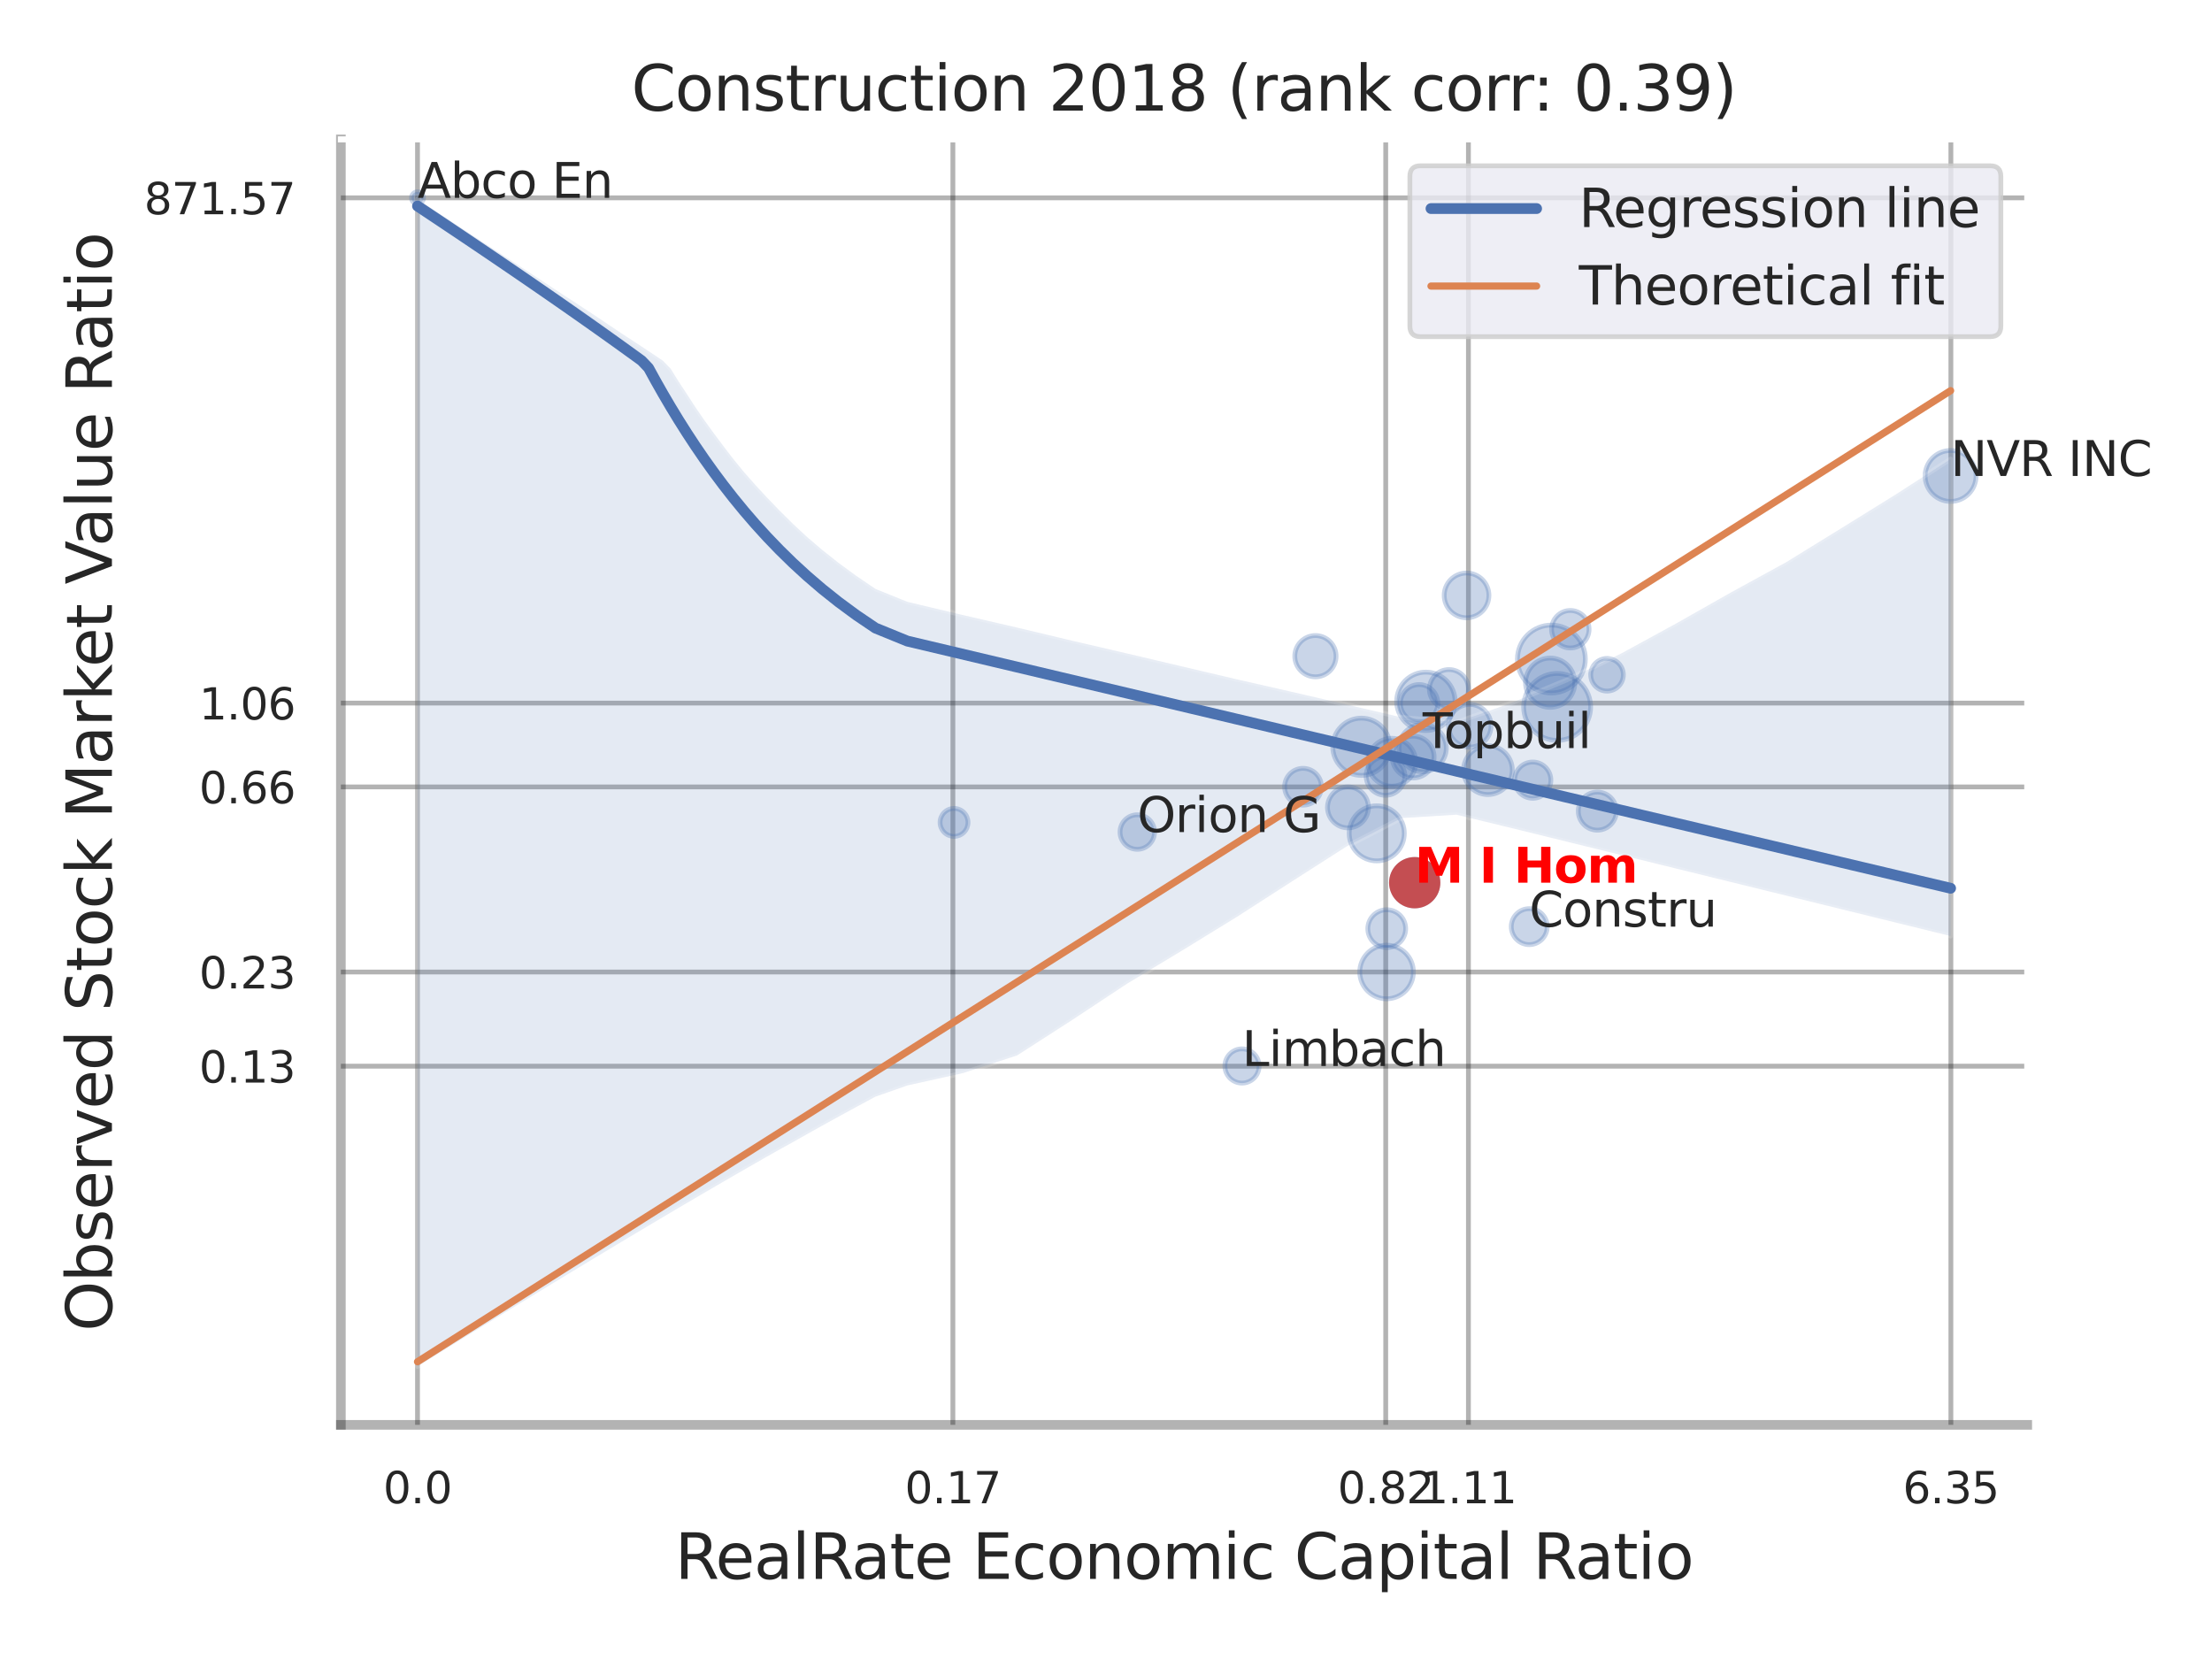 <?xml version="1.0" encoding="utf-8" standalone="no"?>
<!DOCTYPE svg PUBLIC "-//W3C//DTD SVG 1.1//EN"
  "http://www.w3.org/Graphics/SVG/1.1/DTD/svg11.dtd">
<svg xmlns:xlink="http://www.w3.org/1999/xlink" width="460.8pt" height="345.6pt" viewBox="0 0 460.8 345.6" xmlns="http://www.w3.org/2000/svg" version="1.1">
 <defs>
  <style type="text/css">*{stroke-linejoin: round; stroke-linecap: butt}</style>
 </defs>
 <g id="figure_1">
  <g id="patch_1">
   <path d="M 0 345.6 
L 460.8 345.6 
L 460.8 0 
L 0 0 
z
" style="fill: #ffffff"/>
  </g>
  <g id="axes_1">
   <g id="patch_2">
    <path d="M 71.01 296.82 
L 422.313 296.82 
L 422.313 29.04 
L 71.01 29.04 
z
" style="fill: #ffffff"/>
   </g>
   <g id="matplotlib.axis_1">
    <g id="xtick_1">
     <g id="line2d_1">
      <path d="M 86.974 296.82 
L 86.974 29.04 
" clip-path="url(#pc3d1dca91a)" style="fill: none; stroke: #000000; stroke-opacity: 0.3; stroke-linecap: round"/>
     </g>
     <g id="text_1">
      <!-- 0.0 -->
      <g style="fill: #262626" transform="translate(79.818 313.159) scale(0.09 -0.09)">
       <defs>
        <path id="DejaVuSans-30" d="M 2034 4250 
Q 1547 4250 1301 3770 
Q 1056 3291 1056 2328 
Q 1056 1369 1301 889 
Q 1547 409 2034 409 
Q 2525 409 2770 889 
Q 3016 1369 3016 2328 
Q 3016 3291 2770 3770 
Q 2525 4250 2034 4250 
z
M 2034 4750 
Q 2819 4750 3233 4129 
Q 3647 3509 3647 2328 
Q 3647 1150 3233 529 
Q 2819 -91 2034 -91 
Q 1250 -91 836 529 
Q 422 1150 422 2328 
Q 422 3509 836 4129 
Q 1250 4750 2034 4750 
z
" transform="scale(0.016)"/>
        <path id="DejaVuSans-2e" d="M 684 794 
L 1344 794 
L 1344 0 
L 684 0 
L 684 794 
z
" transform="scale(0.016)"/>
       </defs>
       <use xlink:href="#DejaVuSans-30"/>
       <use xlink:href="#DejaVuSans-2e" x="63.623"/>
       <use xlink:href="#DejaVuSans-30" x="95.41"/>
      </g>
     </g>
    </g>
    <g id="xtick_2">
     <g id="line2d_2">
      <path d="M 198.504 296.82 
L 198.504 29.04 
" clip-path="url(#pc3d1dca91a)" style="fill: none; stroke: #000000; stroke-opacity: 0.3; stroke-linecap: round"/>
     </g>
     <g id="text_2">
      <!-- 0.17 -->
      <g style="fill: #262626" transform="translate(188.484 313.159) scale(0.09 -0.09)">
       <defs>
        <path id="DejaVuSans-31" d="M 794 531 
L 1825 531 
L 1825 4091 
L 703 3866 
L 703 4441 
L 1819 4666 
L 2450 4666 
L 2450 531 
L 3481 531 
L 3481 0 
L 794 0 
L 794 531 
z
" transform="scale(0.016)"/>
        <path id="DejaVuSans-37" d="M 525 4666 
L 3525 4666 
L 3525 4397 
L 1831 0 
L 1172 0 
L 2766 4134 
L 525 4134 
L 525 4666 
z
" transform="scale(0.016)"/>
       </defs>
       <use xlink:href="#DejaVuSans-30"/>
       <use xlink:href="#DejaVuSans-2e" x="63.623"/>
       <use xlink:href="#DejaVuSans-31" x="95.41"/>
       <use xlink:href="#DejaVuSans-37" x="159.033"/>
      </g>
     </g>
    </g>
    <g id="xtick_3">
     <g id="line2d_3">
      <path d="M 288.671 296.82 
L 288.671 29.04 
" clip-path="url(#pc3d1dca91a)" style="fill: none; stroke: #000000; stroke-opacity: 0.3; stroke-linecap: round"/>
     </g>
     <g id="text_3">
      <!-- 0.82 -->
      <g style="fill: #262626" transform="translate(278.651 313.159) scale(0.09 -0.09)">
       <defs>
        <path id="DejaVuSans-38" d="M 2034 2216 
Q 1584 2216 1326 1975 
Q 1069 1734 1069 1313 
Q 1069 891 1326 650 
Q 1584 409 2034 409 
Q 2484 409 2743 651 
Q 3003 894 3003 1313 
Q 3003 1734 2745 1975 
Q 2488 2216 2034 2216 
z
M 1403 2484 
Q 997 2584 770 2862 
Q 544 3141 544 3541 
Q 544 4100 942 4425 
Q 1341 4750 2034 4750 
Q 2731 4750 3128 4425 
Q 3525 4100 3525 3541 
Q 3525 3141 3298 2862 
Q 3072 2584 2669 2484 
Q 3125 2378 3379 2068 
Q 3634 1759 3634 1313 
Q 3634 634 3220 271 
Q 2806 -91 2034 -91 
Q 1263 -91 848 271 
Q 434 634 434 1313 
Q 434 1759 690 2068 
Q 947 2378 1403 2484 
z
M 1172 3481 
Q 1172 3119 1398 2916 
Q 1625 2713 2034 2713 
Q 2441 2713 2670 2916 
Q 2900 3119 2900 3481 
Q 2900 3844 2670 4047 
Q 2441 4250 2034 4250 
Q 1625 4250 1398 4047 
Q 1172 3844 1172 3481 
z
" transform="scale(0.016)"/>
        <path id="DejaVuSans-32" d="M 1228 531 
L 3431 531 
L 3431 0 
L 469 0 
L 469 531 
Q 828 903 1448 1529 
Q 2069 2156 2228 2338 
Q 2531 2678 2651 2914 
Q 2772 3150 2772 3378 
Q 2772 3750 2511 3984 
Q 2250 4219 1831 4219 
Q 1534 4219 1204 4116 
Q 875 4013 500 3803 
L 500 4441 
Q 881 4594 1212 4672 
Q 1544 4750 1819 4750 
Q 2544 4750 2975 4387 
Q 3406 4025 3406 3419 
Q 3406 3131 3298 2873 
Q 3191 2616 2906 2266 
Q 2828 2175 2409 1742 
Q 1991 1309 1228 531 
z
" transform="scale(0.016)"/>
       </defs>
       <use xlink:href="#DejaVuSans-30"/>
       <use xlink:href="#DejaVuSans-2e" x="63.623"/>
       <use xlink:href="#DejaVuSans-38" x="95.41"/>
       <use xlink:href="#DejaVuSans-32" x="159.033"/>
      </g>
     </g>
    </g>
    <g id="xtick_4">
     <g id="line2d_4">
      <path d="M 305.9 296.82 
L 305.9 29.04 
" clip-path="url(#pc3d1dca91a)" style="fill: none; stroke: #000000; stroke-opacity: 0.3; stroke-linecap: round"/>
     </g>
     <g id="text_4">
      <!-- 1.11 -->
      <g style="fill: #262626" transform="translate(295.881 313.159) scale(0.09 -0.09)">
       <use xlink:href="#DejaVuSans-31"/>
       <use xlink:href="#DejaVuSans-2e" x="63.623"/>
       <use xlink:href="#DejaVuSans-31" x="95.41"/>
       <use xlink:href="#DejaVuSans-31" x="159.033"/>
      </g>
     </g>
    </g>
    <g id="xtick_5">
     <g id="line2d_5">
      <path d="M 406.405 296.82 
L 406.405 29.04 
" clip-path="url(#pc3d1dca91a)" style="fill: none; stroke: #000000; stroke-opacity: 0.3; stroke-linecap: round"/>
     </g>
     <g id="text_5">
      <!-- 6.35 -->
      <g style="fill: #262626" transform="translate(396.385 313.159) scale(0.09 -0.09)">
       <defs>
        <path id="DejaVuSans-36" d="M 2113 2584 
Q 1688 2584 1439 2293 
Q 1191 2003 1191 1497 
Q 1191 994 1439 701 
Q 1688 409 2113 409 
Q 2538 409 2786 701 
Q 3034 994 3034 1497 
Q 3034 2003 2786 2293 
Q 2538 2584 2113 2584 
z
M 3366 4563 
L 3366 3988 
Q 3128 4100 2886 4159 
Q 2644 4219 2406 4219 
Q 1781 4219 1451 3797 
Q 1122 3375 1075 2522 
Q 1259 2794 1537 2939 
Q 1816 3084 2150 3084 
Q 2853 3084 3261 2657 
Q 3669 2231 3669 1497 
Q 3669 778 3244 343 
Q 2819 -91 2113 -91 
Q 1303 -91 875 529 
Q 447 1150 447 2328 
Q 447 3434 972 4092 
Q 1497 4750 2381 4750 
Q 2619 4750 2861 4703 
Q 3103 4656 3366 4563 
z
" transform="scale(0.016)"/>
        <path id="DejaVuSans-33" d="M 2597 2516 
Q 3050 2419 3304 2112 
Q 3559 1806 3559 1356 
Q 3559 666 3084 287 
Q 2609 -91 1734 -91 
Q 1441 -91 1130 -33 
Q 819 25 488 141 
L 488 750 
Q 750 597 1062 519 
Q 1375 441 1716 441 
Q 2309 441 2620 675 
Q 2931 909 2931 1356 
Q 2931 1769 2642 2001 
Q 2353 2234 1838 2234 
L 1294 2234 
L 1294 2753 
L 1863 2753 
Q 2328 2753 2575 2939 
Q 2822 3125 2822 3475 
Q 2822 3834 2567 4026 
Q 2313 4219 1838 4219 
Q 1578 4219 1281 4162 
Q 984 4106 628 3988 
L 628 4550 
Q 988 4650 1302 4700 
Q 1616 4750 1894 4750 
Q 2613 4750 3031 4423 
Q 3450 4097 3450 3541 
Q 3450 3153 3228 2886 
Q 3006 2619 2597 2516 
z
" transform="scale(0.016)"/>
        <path id="DejaVuSans-35" d="M 691 4666 
L 3169 4666 
L 3169 4134 
L 1269 4134 
L 1269 2991 
Q 1406 3038 1543 3061 
Q 1681 3084 1819 3084 
Q 2600 3084 3056 2656 
Q 3513 2228 3513 1497 
Q 3513 744 3044 326 
Q 2575 -91 1722 -91 
Q 1428 -91 1123 -41 
Q 819 9 494 109 
L 494 744 
Q 775 591 1075 516 
Q 1375 441 1709 441 
Q 2250 441 2565 725 
Q 2881 1009 2881 1497 
Q 2881 1984 2565 2268 
Q 2250 2553 1709 2553 
Q 1456 2553 1204 2497 
Q 953 2441 691 2322 
L 691 4666 
z
" transform="scale(0.016)"/>
       </defs>
       <use xlink:href="#DejaVuSans-36"/>
       <use xlink:href="#DejaVuSans-2e" x="63.623"/>
       <use xlink:href="#DejaVuSans-33" x="95.41"/>
       <use xlink:href="#DejaVuSans-35" x="159.033"/>
      </g>
     </g>
    </g>
    <g id="xtick_6"/>
    <g id="xtick_7"/>
    <g id="xtick_8"/>
    <g id="xtick_9"/>
    <g id="text_6">
     <!-- RealRate Economic Capital Ratio -->
     <g style="fill: #262626" transform="translate(140.608 328.908) scale(0.13 -0.13)">
      <defs>
       <path id="DejaVuSans-52" d="M 2841 2188 
Q 3044 2119 3236 1894 
Q 3428 1669 3622 1275 
L 4263 0 
L 3584 0 
L 2988 1197 
Q 2756 1666 2539 1819 
Q 2322 1972 1947 1972 
L 1259 1972 
L 1259 0 
L 628 0 
L 628 4666 
L 2053 4666 
Q 2853 4666 3247 4331 
Q 3641 3997 3641 3322 
Q 3641 2881 3436 2590 
Q 3231 2300 2841 2188 
z
M 1259 4147 
L 1259 2491 
L 2053 2491 
Q 2509 2491 2742 2702 
Q 2975 2913 2975 3322 
Q 2975 3731 2742 3939 
Q 2509 4147 2053 4147 
L 1259 4147 
z
" transform="scale(0.016)"/>
       <path id="DejaVuSans-65" d="M 3597 1894 
L 3597 1613 
L 953 1613 
Q 991 1019 1311 708 
Q 1631 397 2203 397 
Q 2534 397 2845 478 
Q 3156 559 3463 722 
L 3463 178 
Q 3153 47 2828 -22 
Q 2503 -91 2169 -91 
Q 1331 -91 842 396 
Q 353 884 353 1716 
Q 353 2575 817 3079 
Q 1281 3584 2069 3584 
Q 2775 3584 3186 3129 
Q 3597 2675 3597 1894 
z
M 3022 2063 
Q 3016 2534 2758 2815 
Q 2500 3097 2075 3097 
Q 1594 3097 1305 2825 
Q 1016 2553 972 2059 
L 3022 2063 
z
" transform="scale(0.016)"/>
       <path id="DejaVuSans-61" d="M 2194 1759 
Q 1497 1759 1228 1600 
Q 959 1441 959 1056 
Q 959 750 1161 570 
Q 1363 391 1709 391 
Q 2188 391 2477 730 
Q 2766 1069 2766 1631 
L 2766 1759 
L 2194 1759 
z
M 3341 1997 
L 3341 0 
L 2766 0 
L 2766 531 
Q 2569 213 2275 61 
Q 1981 -91 1556 -91 
Q 1019 -91 701 211 
Q 384 513 384 1019 
Q 384 1609 779 1909 
Q 1175 2209 1959 2209 
L 2766 2209 
L 2766 2266 
Q 2766 2663 2505 2880 
Q 2244 3097 1772 3097 
Q 1472 3097 1187 3025 
Q 903 2953 641 2809 
L 641 3341 
Q 956 3463 1253 3523 
Q 1550 3584 1831 3584 
Q 2591 3584 2966 3190 
Q 3341 2797 3341 1997 
z
" transform="scale(0.016)"/>
       <path id="DejaVuSans-6c" d="M 603 4863 
L 1178 4863 
L 1178 0 
L 603 0 
L 603 4863 
z
" transform="scale(0.016)"/>
       <path id="DejaVuSans-74" d="M 1172 4494 
L 1172 3500 
L 2356 3500 
L 2356 3053 
L 1172 3053 
L 1172 1153 
Q 1172 725 1289 603 
Q 1406 481 1766 481 
L 2356 481 
L 2356 0 
L 1766 0 
Q 1100 0 847 248 
Q 594 497 594 1153 
L 594 3053 
L 172 3053 
L 172 3500 
L 594 3500 
L 594 4494 
L 1172 4494 
z
" transform="scale(0.016)"/>
       <path id="DejaVuSans-20" transform="scale(0.016)"/>
       <path id="DejaVuSans-45" d="M 628 4666 
L 3578 4666 
L 3578 4134 
L 1259 4134 
L 1259 2753 
L 3481 2753 
L 3481 2222 
L 1259 2222 
L 1259 531 
L 3634 531 
L 3634 0 
L 628 0 
L 628 4666 
z
" transform="scale(0.016)"/>
       <path id="DejaVuSans-63" d="M 3122 3366 
L 3122 2828 
Q 2878 2963 2633 3030 
Q 2388 3097 2138 3097 
Q 1578 3097 1268 2742 
Q 959 2388 959 1747 
Q 959 1106 1268 751 
Q 1578 397 2138 397 
Q 2388 397 2633 464 
Q 2878 531 3122 666 
L 3122 134 
Q 2881 22 2623 -34 
Q 2366 -91 2075 -91 
Q 1284 -91 818 406 
Q 353 903 353 1747 
Q 353 2603 823 3093 
Q 1294 3584 2113 3584 
Q 2378 3584 2631 3529 
Q 2884 3475 3122 3366 
z
" transform="scale(0.016)"/>
       <path id="DejaVuSans-6f" d="M 1959 3097 
Q 1497 3097 1228 2736 
Q 959 2375 959 1747 
Q 959 1119 1226 758 
Q 1494 397 1959 397 
Q 2419 397 2687 759 
Q 2956 1122 2956 1747 
Q 2956 2369 2687 2733 
Q 2419 3097 1959 3097 
z
M 1959 3584 
Q 2709 3584 3137 3096 
Q 3566 2609 3566 1747 
Q 3566 888 3137 398 
Q 2709 -91 1959 -91 
Q 1206 -91 779 398 
Q 353 888 353 1747 
Q 353 2609 779 3096 
Q 1206 3584 1959 3584 
z
" transform="scale(0.016)"/>
       <path id="DejaVuSans-6e" d="M 3513 2113 
L 3513 0 
L 2938 0 
L 2938 2094 
Q 2938 2591 2744 2837 
Q 2550 3084 2163 3084 
Q 1697 3084 1428 2787 
Q 1159 2491 1159 1978 
L 1159 0 
L 581 0 
L 581 3500 
L 1159 3500 
L 1159 2956 
Q 1366 3272 1645 3428 
Q 1925 3584 2291 3584 
Q 2894 3584 3203 3211 
Q 3513 2838 3513 2113 
z
" transform="scale(0.016)"/>
       <path id="DejaVuSans-6d" d="M 3328 2828 
Q 3544 3216 3844 3400 
Q 4144 3584 4550 3584 
Q 5097 3584 5394 3201 
Q 5691 2819 5691 2113 
L 5691 0 
L 5113 0 
L 5113 2094 
Q 5113 2597 4934 2840 
Q 4756 3084 4391 3084 
Q 3944 3084 3684 2787 
Q 3425 2491 3425 1978 
L 3425 0 
L 2847 0 
L 2847 2094 
Q 2847 2600 2669 2842 
Q 2491 3084 2119 3084 
Q 1678 3084 1418 2786 
Q 1159 2488 1159 1978 
L 1159 0 
L 581 0 
L 581 3500 
L 1159 3500 
L 1159 2956 
Q 1356 3278 1631 3431 
Q 1906 3584 2284 3584 
Q 2666 3584 2933 3390 
Q 3200 3197 3328 2828 
z
" transform="scale(0.016)"/>
       <path id="DejaVuSans-69" d="M 603 3500 
L 1178 3500 
L 1178 0 
L 603 0 
L 603 3500 
z
M 603 4863 
L 1178 4863 
L 1178 4134 
L 603 4134 
L 603 4863 
z
" transform="scale(0.016)"/>
       <path id="DejaVuSans-43" d="M 4122 4306 
L 4122 3641 
Q 3803 3938 3442 4084 
Q 3081 4231 2675 4231 
Q 1875 4231 1450 3742 
Q 1025 3253 1025 2328 
Q 1025 1406 1450 917 
Q 1875 428 2675 428 
Q 3081 428 3442 575 
Q 3803 722 4122 1019 
L 4122 359 
Q 3791 134 3420 21 
Q 3050 -91 2638 -91 
Q 1578 -91 968 557 
Q 359 1206 359 2328 
Q 359 3453 968 4101 
Q 1578 4750 2638 4750 
Q 3056 4750 3426 4639 
Q 3797 4528 4122 4306 
z
" transform="scale(0.016)"/>
       <path id="DejaVuSans-70" d="M 1159 525 
L 1159 -1331 
L 581 -1331 
L 581 3500 
L 1159 3500 
L 1159 2969 
Q 1341 3281 1617 3432 
Q 1894 3584 2278 3584 
Q 2916 3584 3314 3078 
Q 3713 2572 3713 1747 
Q 3713 922 3314 415 
Q 2916 -91 2278 -91 
Q 1894 -91 1617 61 
Q 1341 213 1159 525 
z
M 3116 1747 
Q 3116 2381 2855 2742 
Q 2594 3103 2138 3103 
Q 1681 3103 1420 2742 
Q 1159 2381 1159 1747 
Q 1159 1113 1420 752 
Q 1681 391 2138 391 
Q 2594 391 2855 752 
Q 3116 1113 3116 1747 
z
" transform="scale(0.016)"/>
      </defs>
      <use xlink:href="#DejaVuSans-52"/>
      <use xlink:href="#DejaVuSans-65" x="64.982"/>
      <use xlink:href="#DejaVuSans-61" x="126.506"/>
      <use xlink:href="#DejaVuSans-6c" x="187.785"/>
      <use xlink:href="#DejaVuSans-52" x="215.568"/>
      <use xlink:href="#DejaVuSans-61" x="282.801"/>
      <use xlink:href="#DejaVuSans-74" x="344.08"/>
      <use xlink:href="#DejaVuSans-65" x="383.289"/>
      <use xlink:href="#DejaVuSans-20" x="444.812"/>
      <use xlink:href="#DejaVuSans-45" x="476.6"/>
      <use xlink:href="#DejaVuSans-63" x="539.783"/>
      <use xlink:href="#DejaVuSans-6f" x="594.764"/>
      <use xlink:href="#DejaVuSans-6e" x="655.945"/>
      <use xlink:href="#DejaVuSans-6f" x="719.324"/>
      <use xlink:href="#DejaVuSans-6d" x="780.506"/>
      <use xlink:href="#DejaVuSans-69" x="877.918"/>
      <use xlink:href="#DejaVuSans-63" x="905.701"/>
      <use xlink:href="#DejaVuSans-20" x="960.682"/>
      <use xlink:href="#DejaVuSans-43" x="992.469"/>
      <use xlink:href="#DejaVuSans-61" x="1062.293"/>
      <use xlink:href="#DejaVuSans-70" x="1123.572"/>
      <use xlink:href="#DejaVuSans-69" x="1187.049"/>
      <use xlink:href="#DejaVuSans-74" x="1214.832"/>
      <use xlink:href="#DejaVuSans-61" x="1254.041"/>
      <use xlink:href="#DejaVuSans-6c" x="1315.32"/>
      <use xlink:href="#DejaVuSans-20" x="1343.104"/>
      <use xlink:href="#DejaVuSans-52" x="1374.891"/>
      <use xlink:href="#DejaVuSans-61" x="1442.123"/>
      <use xlink:href="#DejaVuSans-74" x="1503.402"/>
      <use xlink:href="#DejaVuSans-69" x="1542.611"/>
      <use xlink:href="#DejaVuSans-6f" x="1570.395"/>
     </g>
    </g>
   </g>
   <g id="matplotlib.axis_2">
    <g id="ytick_1">
     <g id="line2d_6">
      <path d="M 71.01 222.104 
L 422.313 222.104 
" clip-path="url(#pc3d1dca91a)" style="fill: none; stroke: #000000; stroke-opacity: 0.3; stroke-linecap: round"/>
     </g>
     <g id="text_7">
      <!-- 0.13 -->
      <g style="fill: #262626" transform="translate(41.471 225.524) scale(0.09 -0.09)">
       <use xlink:href="#DejaVuSans-30"/>
       <use xlink:href="#DejaVuSans-2e" x="63.623"/>
       <use xlink:href="#DejaVuSans-31" x="95.41"/>
       <use xlink:href="#DejaVuSans-33" x="159.033"/>
      </g>
     </g>
    </g>
    <g id="ytick_2">
     <g id="line2d_7">
      <path d="M 71.01 202.485 
L 422.313 202.485 
" clip-path="url(#pc3d1dca91a)" style="fill: none; stroke: #000000; stroke-opacity: 0.3; stroke-linecap: round"/>
     </g>
     <g id="text_8">
      <!-- 0.23 -->
      <g style="fill: #262626" transform="translate(41.471 205.905) scale(0.09 -0.09)">
       <use xlink:href="#DejaVuSans-30"/>
       <use xlink:href="#DejaVuSans-2e" x="63.623"/>
       <use xlink:href="#DejaVuSans-32" x="95.41"/>
       <use xlink:href="#DejaVuSans-33" x="159.033"/>
      </g>
     </g>
    </g>
    <g id="ytick_3">
     <g id="line2d_8">
      <path d="M 71.01 163.925 
L 422.313 163.925 
" clip-path="url(#pc3d1dca91a)" style="fill: none; stroke: #000000; stroke-opacity: 0.3; stroke-linecap: round"/>
     </g>
     <g id="text_9">
      <!-- 0.66 -->
      <g style="fill: #262626" transform="translate(41.471 167.344) scale(0.09 -0.09)">
       <use xlink:href="#DejaVuSans-30"/>
       <use xlink:href="#DejaVuSans-2e" x="63.623"/>
       <use xlink:href="#DejaVuSans-36" x="95.41"/>
       <use xlink:href="#DejaVuSans-36" x="159.033"/>
      </g>
     </g>
    </g>
    <g id="ytick_4">
     <g id="line2d_9">
      <path d="M 71.01 146.463 
L 422.313 146.463 
" clip-path="url(#pc3d1dca91a)" style="fill: none; stroke: #000000; stroke-opacity: 0.3; stroke-linecap: round"/>
     </g>
     <g id="text_10">
      <!-- 1.06 -->
      <g style="fill: #262626" transform="translate(41.471 149.882) scale(0.09 -0.09)">
       <use xlink:href="#DejaVuSans-31"/>
       <use xlink:href="#DejaVuSans-2e" x="63.623"/>
       <use xlink:href="#DejaVuSans-30" x="95.41"/>
       <use xlink:href="#DejaVuSans-36" x="159.033"/>
      </g>
     </g>
    </g>
    <g id="ytick_5">
     <g id="line2d_10">
      <path d="M 71.01 41.213 
L 422.313 41.213 
" clip-path="url(#pc3d1dca91a)" style="fill: none; stroke: #000000; stroke-opacity: 0.3; stroke-linecap: round"/>
     </g>
     <g id="text_11">
      <!-- 871.57 -->
      <g style="fill: #262626" transform="translate(30.018 44.632) scale(0.09 -0.09)">
       <use xlink:href="#DejaVuSans-38"/>
       <use xlink:href="#DejaVuSans-37" x="63.623"/>
       <use xlink:href="#DejaVuSans-31" x="127.246"/>
       <use xlink:href="#DejaVuSans-2e" x="190.869"/>
       <use xlink:href="#DejaVuSans-35" x="222.656"/>
       <use xlink:href="#DejaVuSans-37" x="286.279"/>
      </g>
     </g>
    </g>
    <g id="ytick_6"/>
    <g id="ytick_7"/>
    <g id="ytick_8"/>
    <g id="ytick_9"/>
    <g id="ytick_10"/>
    <g id="text_12">
     <!-- Observed Stock Market Value Ratio -->
     <g style="fill: #262626" transform="translate(23.315 277.332) rotate(-90) scale(0.13 -0.13)">
      <defs>
       <path id="DejaVuSans-4f" d="M 2522 4238 
Q 1834 4238 1429 3725 
Q 1025 3213 1025 2328 
Q 1025 1447 1429 934 
Q 1834 422 2522 422 
Q 3209 422 3611 934 
Q 4013 1447 4013 2328 
Q 4013 3213 3611 3725 
Q 3209 4238 2522 4238 
z
M 2522 4750 
Q 3503 4750 4090 4092 
Q 4678 3434 4678 2328 
Q 4678 1225 4090 567 
Q 3503 -91 2522 -91 
Q 1538 -91 948 565 
Q 359 1222 359 2328 
Q 359 3434 948 4092 
Q 1538 4750 2522 4750 
z
" transform="scale(0.016)"/>
       <path id="DejaVuSans-62" d="M 3116 1747 
Q 3116 2381 2855 2742 
Q 2594 3103 2138 3103 
Q 1681 3103 1420 2742 
Q 1159 2381 1159 1747 
Q 1159 1113 1420 752 
Q 1681 391 2138 391 
Q 2594 391 2855 752 
Q 3116 1113 3116 1747 
z
M 1159 2969 
Q 1341 3281 1617 3432 
Q 1894 3584 2278 3584 
Q 2916 3584 3314 3078 
Q 3713 2572 3713 1747 
Q 3713 922 3314 415 
Q 2916 -91 2278 -91 
Q 1894 -91 1617 61 
Q 1341 213 1159 525 
L 1159 0 
L 581 0 
L 581 4863 
L 1159 4863 
L 1159 2969 
z
" transform="scale(0.016)"/>
       <path id="DejaVuSans-73" d="M 2834 3397 
L 2834 2853 
Q 2591 2978 2328 3040 
Q 2066 3103 1784 3103 
Q 1356 3103 1142 2972 
Q 928 2841 928 2578 
Q 928 2378 1081 2264 
Q 1234 2150 1697 2047 
L 1894 2003 
Q 2506 1872 2764 1633 
Q 3022 1394 3022 966 
Q 3022 478 2636 193 
Q 2250 -91 1575 -91 
Q 1294 -91 989 -36 
Q 684 19 347 128 
L 347 722 
Q 666 556 975 473 
Q 1284 391 1588 391 
Q 1994 391 2212 530 
Q 2431 669 2431 922 
Q 2431 1156 2273 1281 
Q 2116 1406 1581 1522 
L 1381 1569 
Q 847 1681 609 1914 
Q 372 2147 372 2553 
Q 372 3047 722 3315 
Q 1072 3584 1716 3584 
Q 2034 3584 2315 3537 
Q 2597 3491 2834 3397 
z
" transform="scale(0.016)"/>
       <path id="DejaVuSans-72" d="M 2631 2963 
Q 2534 3019 2420 3045 
Q 2306 3072 2169 3072 
Q 1681 3072 1420 2755 
Q 1159 2438 1159 1844 
L 1159 0 
L 581 0 
L 581 3500 
L 1159 3500 
L 1159 2956 
Q 1341 3275 1631 3429 
Q 1922 3584 2338 3584 
Q 2397 3584 2469 3576 
Q 2541 3569 2628 3553 
L 2631 2963 
z
" transform="scale(0.016)"/>
       <path id="DejaVuSans-76" d="M 191 3500 
L 800 3500 
L 1894 563 
L 2988 3500 
L 3597 3500 
L 2284 0 
L 1503 0 
L 191 3500 
z
" transform="scale(0.016)"/>
       <path id="DejaVuSans-64" d="M 2906 2969 
L 2906 4863 
L 3481 4863 
L 3481 0 
L 2906 0 
L 2906 525 
Q 2725 213 2448 61 
Q 2172 -91 1784 -91 
Q 1150 -91 751 415 
Q 353 922 353 1747 
Q 353 2572 751 3078 
Q 1150 3584 1784 3584 
Q 2172 3584 2448 3432 
Q 2725 3281 2906 2969 
z
M 947 1747 
Q 947 1113 1208 752 
Q 1469 391 1925 391 
Q 2381 391 2643 752 
Q 2906 1113 2906 1747 
Q 2906 2381 2643 2742 
Q 2381 3103 1925 3103 
Q 1469 3103 1208 2742 
Q 947 2381 947 1747 
z
" transform="scale(0.016)"/>
       <path id="DejaVuSans-53" d="M 3425 4513 
L 3425 3897 
Q 3066 4069 2747 4153 
Q 2428 4238 2131 4238 
Q 1616 4238 1336 4038 
Q 1056 3838 1056 3469 
Q 1056 3159 1242 3001 
Q 1428 2844 1947 2747 
L 2328 2669 
Q 3034 2534 3370 2195 
Q 3706 1856 3706 1288 
Q 3706 609 3251 259 
Q 2797 -91 1919 -91 
Q 1588 -91 1214 -16 
Q 841 59 441 206 
L 441 856 
Q 825 641 1194 531 
Q 1563 422 1919 422 
Q 2459 422 2753 634 
Q 3047 847 3047 1241 
Q 3047 1584 2836 1778 
Q 2625 1972 2144 2069 
L 1759 2144 
Q 1053 2284 737 2584 
Q 422 2884 422 3419 
Q 422 4038 858 4394 
Q 1294 4750 2059 4750 
Q 2388 4750 2728 4690 
Q 3069 4631 3425 4513 
z
" transform="scale(0.016)"/>
       <path id="DejaVuSans-6b" d="M 581 4863 
L 1159 4863 
L 1159 1991 
L 2875 3500 
L 3609 3500 
L 1753 1863 
L 3688 0 
L 2938 0 
L 1159 1709 
L 1159 0 
L 581 0 
L 581 4863 
z
" transform="scale(0.016)"/>
       <path id="DejaVuSans-4d" d="M 628 4666 
L 1569 4666 
L 2759 1491 
L 3956 4666 
L 4897 4666 
L 4897 0 
L 4281 0 
L 4281 4097 
L 3078 897 
L 2444 897 
L 1241 4097 
L 1241 0 
L 628 0 
L 628 4666 
z
" transform="scale(0.016)"/>
       <path id="DejaVuSans-56" d="M 1831 0 
L 50 4666 
L 709 4666 
L 2188 738 
L 3669 4666 
L 4325 4666 
L 2547 0 
L 1831 0 
z
" transform="scale(0.016)"/>
       <path id="DejaVuSans-75" d="M 544 1381 
L 544 3500 
L 1119 3500 
L 1119 1403 
Q 1119 906 1312 657 
Q 1506 409 1894 409 
Q 2359 409 2629 706 
Q 2900 1003 2900 1516 
L 2900 3500 
L 3475 3500 
L 3475 0 
L 2900 0 
L 2900 538 
Q 2691 219 2414 64 
Q 2138 -91 1772 -91 
Q 1169 -91 856 284 
Q 544 659 544 1381 
z
M 1991 3584 
L 1991 3584 
z
" transform="scale(0.016)"/>
      </defs>
      <use xlink:href="#DejaVuSans-4f"/>
      <use xlink:href="#DejaVuSans-62" x="78.711"/>
      <use xlink:href="#DejaVuSans-73" x="142.188"/>
      <use xlink:href="#DejaVuSans-65" x="194.287"/>
      <use xlink:href="#DejaVuSans-72" x="255.811"/>
      <use xlink:href="#DejaVuSans-76" x="296.924"/>
      <use xlink:href="#DejaVuSans-65" x="356.104"/>
      <use xlink:href="#DejaVuSans-64" x="417.627"/>
      <use xlink:href="#DejaVuSans-20" x="481.104"/>
      <use xlink:href="#DejaVuSans-53" x="512.891"/>
      <use xlink:href="#DejaVuSans-74" x="576.367"/>
      <use xlink:href="#DejaVuSans-6f" x="615.576"/>
      <use xlink:href="#DejaVuSans-63" x="676.758"/>
      <use xlink:href="#DejaVuSans-6b" x="731.738"/>
      <use xlink:href="#DejaVuSans-20" x="789.648"/>
      <use xlink:href="#DejaVuSans-4d" x="821.436"/>
      <use xlink:href="#DejaVuSans-61" x="907.715"/>
      <use xlink:href="#DejaVuSans-72" x="968.994"/>
      <use xlink:href="#DejaVuSans-6b" x="1010.107"/>
      <use xlink:href="#DejaVuSans-65" x="1064.393"/>
      <use xlink:href="#DejaVuSans-74" x="1125.916"/>
      <use xlink:href="#DejaVuSans-20" x="1165.125"/>
      <use xlink:href="#DejaVuSans-56" x="1196.912"/>
      <use xlink:href="#DejaVuSans-61" x="1257.57"/>
      <use xlink:href="#DejaVuSans-6c" x="1318.85"/>
      <use xlink:href="#DejaVuSans-75" x="1346.633"/>
      <use xlink:href="#DejaVuSans-65" x="1410.012"/>
      <use xlink:href="#DejaVuSans-20" x="1471.535"/>
      <use xlink:href="#DejaVuSans-52" x="1503.322"/>
      <use xlink:href="#DejaVuSans-61" x="1570.555"/>
      <use xlink:href="#DejaVuSans-74" x="1631.834"/>
      <use xlink:href="#DejaVuSans-69" x="1671.043"/>
      <use xlink:href="#DejaVuSans-6f" x="1698.826"/>
     </g>
    </g>
   </g>
   <g id="PathCollection_1">
    <path d="M 283.606 161.534 
C 285.188 161.534 286.706 160.906 287.825 159.787 
C 288.944 158.668 289.573 157.15 289.573 155.568 
C 289.573 153.985 288.944 152.468 287.825 151.349 
C 286.706 150.23 285.188 149.601 283.606 149.601 
C 282.023 149.601 280.506 150.23 279.387 151.349 
C 278.268 152.468 277.639 153.985 277.639 155.568 
C 277.639 157.15 278.268 158.668 279.387 159.787 
C 280.506 160.906 282.023 161.534 283.606 161.534 
z
" clip-path="url(#pc3d1dca91a)" style="fill: #4c72b0; fill-opacity: 0.3; stroke: #4c72b0; stroke-opacity: 0.3"/>
    <path d="M 324.384 154.246 
C 326.234 154.246 328.008 153.511 329.317 152.203 
C 330.625 150.894 331.36 149.12 331.36 147.27 
C 331.36 145.42 330.625 143.645 329.317 142.337 
C 328.008 141.029 326.234 140.294 324.384 140.294 
C 322.534 140.294 320.759 141.029 319.451 142.337 
C 318.143 143.645 317.408 145.42 317.408 147.27 
C 317.408 149.12 318.143 150.894 319.451 152.203 
C 320.759 153.511 322.534 154.246 324.384 154.246 
z
" clip-path="url(#pc3d1dca91a)" style="fill: #4c72b0; fill-opacity: 0.3; stroke: #4c72b0; stroke-opacity: 0.3"/>
    <path d="M 288.852 208.067 
C 290.333 208.067 291.754 207.479 292.801 206.431 
C 293.849 205.384 294.437 203.963 294.437 202.481 
C 294.437 201 293.849 199.579 292.801 198.532 
C 291.754 197.484 290.333 196.896 288.852 196.896 
C 287.37 196.896 285.949 197.484 284.902 198.532 
C 283.854 199.579 283.266 201 283.266 202.481 
C 283.266 203.963 283.854 205.384 284.902 206.431 
C 285.949 207.479 287.37 208.067 288.852 208.067 
z
" clip-path="url(#pc3d1dca91a)" style="fill: #4c72b0; fill-opacity: 0.3; stroke: #4c72b0; stroke-opacity: 0.3"/>
    <path d="M 334.771 143.97 
C 335.672 143.97 336.537 143.611 337.175 142.974 
C 337.813 142.336 338.171 141.471 338.171 140.57 
C 338.171 139.668 337.813 138.803 337.175 138.165 
C 336.537 137.528 335.672 137.17 334.771 137.17 
C 333.869 137.17 333.004 137.528 332.367 138.165 
C 331.729 138.803 331.371 139.668 331.371 140.57 
C 331.371 141.471 331.729 142.336 332.367 142.974 
C 333.004 143.611 333.869 143.97 334.771 143.97 
z
" clip-path="url(#pc3d1dca91a)" style="fill: #4c72b0; fill-opacity: 0.3; stroke: #4c72b0; stroke-opacity: 0.3"/>
    <path d="M 327.126 134.986 
C 328.162 134.986 329.155 134.575 329.887 133.843 
C 330.62 133.11 331.031 132.117 331.031 131.081 
C 331.031 130.046 330.62 129.053 329.887 128.32 
C 329.155 127.588 328.162 127.177 327.126 127.177 
C 326.09 127.177 325.097 127.588 324.365 128.32 
C 323.633 129.053 323.221 130.046 323.221 131.081 
C 323.221 132.117 323.633 133.11 324.365 133.843 
C 325.097 134.575 326.09 134.986 327.126 134.986 
z
" clip-path="url(#pc3d1dca91a)" style="fill: #4c72b0; fill-opacity: 0.3; stroke: #4c72b0; stroke-opacity: 0.3"/>
    <path d="M 297.036 152.184 
C 298.65 152.184 300.197 151.543 301.338 150.402 
C 302.479 149.261 303.12 147.714 303.12 146.1 
C 303.12 144.487 302.479 142.939 301.338 141.798 
C 300.197 140.657 298.65 140.016 297.036 140.016 
C 295.423 140.016 293.875 140.657 292.734 141.798 
C 291.593 142.939 290.952 144.487 290.952 146.1 
C 290.952 147.714 291.593 149.261 292.734 150.402 
C 293.875 151.543 295.423 152.184 297.036 152.184 
z
" clip-path="url(#pc3d1dca91a)" style="fill: #4c72b0; fill-opacity: 0.3; stroke: #4c72b0; stroke-opacity: 0.3"/>
    <path d="M 294.393 162.058 
C 295.548 162.058 296.657 161.599 297.474 160.782 
C 298.291 159.965 298.75 158.857 298.75 157.702 
C 298.75 156.546 298.291 155.438 297.474 154.621 
C 296.657 153.804 295.548 153.345 294.393 153.345 
C 293.238 153.345 292.13 153.804 291.313 154.621 
C 290.496 155.438 290.037 156.546 290.037 157.702 
C 290.037 158.857 290.496 159.965 291.313 160.782 
C 292.13 161.599 293.238 162.058 294.393 162.058 
z
" clip-path="url(#pc3d1dca91a)" style="fill: #4c72b0; fill-opacity: 0.3; stroke: #4c72b0; stroke-opacity: 0.3"/>
    <path d="M 294.709 188.723 
C 295.993 188.723 297.225 188.212 298.134 187.304 
C 299.042 186.396 299.552 185.164 299.552 183.879 
C 299.552 182.595 299.042 181.363 298.134 180.455 
C 297.225 179.547 295.993 179.036 294.709 179.036 
C 293.425 179.036 292.193 179.547 291.284 180.455 
C 290.376 181.363 289.866 182.595 289.866 183.879 
C 289.866 185.164 290.376 186.396 291.284 187.304 
C 292.193 188.212 293.425 188.723 294.709 188.723 
z
" clip-path="url(#pc3d1dca91a)" style="fill: #4c72b0; fill-opacity: 0.3; stroke: #4c72b0; stroke-opacity: 0.3"/>
    <path d="M 280.807 172.457 
C 281.938 172.457 283.022 172.007 283.822 171.208 
C 284.622 170.408 285.071 169.323 285.071 168.192 
C 285.071 167.061 284.622 165.977 283.822 165.177 
C 283.022 164.377 281.938 163.928 280.807 163.928 
C 279.676 163.928 278.591 164.377 277.791 165.177 
C 276.992 165.977 276.542 167.061 276.542 168.192 
C 276.542 169.323 276.992 170.408 277.791 171.208 
C 278.591 172.007 279.676 172.457 280.807 172.457 
z
" clip-path="url(#pc3d1dca91a)" style="fill: #4c72b0; fill-opacity: 0.3; stroke: #4c72b0; stroke-opacity: 0.3"/>
    <path d="M 322.933 147.348 
C 324.295 147.348 325.6 146.807 326.563 145.844 
C 327.526 144.882 328.067 143.576 328.067 142.214 
C 328.067 140.853 327.526 139.547 326.563 138.584 
C 325.6 137.621 324.295 137.08 322.933 137.08 
C 321.572 137.08 320.266 137.621 319.303 138.584 
C 318.34 139.547 317.799 140.853 317.799 142.214 
C 317.799 143.576 318.34 144.882 319.303 145.844 
C 320.266 146.807 321.572 147.348 322.933 147.348 
z
" clip-path="url(#pc3d1dca91a)" style="fill: #4c72b0; fill-opacity: 0.3; stroke: #4c72b0; stroke-opacity: 0.3"/>
    <path d="M 301.847 147.632 
C 302.927 147.632 303.964 147.203 304.728 146.438 
C 305.492 145.674 305.922 144.637 305.922 143.557 
C 305.922 142.476 305.492 141.439 304.728 140.675 
C 303.964 139.911 302.927 139.481 301.847 139.481 
C 300.766 139.481 299.729 139.911 298.965 140.675 
C 298.201 141.439 297.771 142.476 297.771 143.557 
C 297.771 144.637 298.201 145.674 298.965 146.438 
C 299.729 147.203 300.766 147.632 301.847 147.632 
z
" clip-path="url(#pc3d1dca91a)" style="fill: #4c72b0; fill-opacity: 0.3; stroke: #4c72b0; stroke-opacity: 0.3"/>
    <path d="M 288.621 165.674 
C 289.689 165.674 290.713 165.249 291.468 164.494 
C 292.224 163.739 292.648 162.715 292.648 161.647 
C 292.648 160.579 292.224 159.554 291.468 158.799 
C 290.713 158.044 289.689 157.619 288.621 157.619 
C 287.553 157.619 286.528 158.044 285.773 158.799 
C 285.018 159.554 284.594 160.579 284.594 161.647 
C 284.594 162.715 285.018 163.739 285.773 164.494 
C 286.528 165.249 287.553 165.674 288.621 165.674 
z
" clip-path="url(#pc3d1dca91a)" style="fill: #4c72b0; fill-opacity: 0.3; stroke: #4c72b0; stroke-opacity: 0.3"/>
    <path d="M 323.183 144.361 
C 325.058 144.361 326.857 143.616 328.183 142.29 
C 329.509 140.964 330.254 139.165 330.254 137.29 
C 330.254 135.415 329.509 133.616 328.183 132.29 
C 326.857 130.964 325.058 130.219 323.183 130.219 
C 321.308 130.219 319.509 130.964 318.183 132.29 
C 316.857 133.616 316.112 135.415 316.112 137.29 
C 316.112 139.165 316.857 140.964 318.183 142.29 
C 319.509 143.616 321.308 144.361 323.183 144.361 
z
" clip-path="url(#pc3d1dca91a)" style="fill: #4c72b0; fill-opacity: 0.3; stroke: #4c72b0; stroke-opacity: 0.3"/>
    <path d="M 406.344 104.458 
C 407.752 104.458 409.102 103.899 410.097 102.903 
C 411.093 101.908 411.652 100.558 411.652 99.15 
C 411.652 97.743 411.093 96.393 410.097 95.397 
C 409.102 94.402 407.752 93.843 406.344 93.843 
C 404.937 93.843 403.587 94.402 402.591 95.397 
C 401.596 96.393 401.037 97.743 401.037 99.15 
C 401.037 100.558 401.596 101.908 402.591 102.903 
C 403.587 103.899 404.937 104.458 406.344 104.458 
z
" clip-path="url(#pc3d1dca91a)" style="fill: #4c72b0; fill-opacity: 0.3; stroke: #4c72b0; stroke-opacity: 0.3"/>
    <path d="M 305.511 128.691 
C 306.746 128.691 307.932 128.2 308.806 127.326 
C 309.679 126.452 310.17 125.267 310.17 124.031 
C 310.17 122.796 309.679 121.61 308.806 120.736 
C 307.932 119.863 306.746 119.372 305.511 119.372 
C 304.275 119.372 303.09 119.863 302.216 120.736 
C 301.342 121.61 300.851 122.796 300.851 124.031 
C 300.851 125.267 301.342 126.452 302.216 127.326 
C 303.09 128.2 304.275 128.691 305.511 128.691 
z
" clip-path="url(#pc3d1dca91a)" style="fill: #4c72b0; fill-opacity: 0.3; stroke: #4c72b0; stroke-opacity: 0.3"/>
    <path d="M 295.628 150.4 
C 296.662 150.4 297.654 149.989 298.385 149.258 
C 299.116 148.527 299.526 147.536 299.526 146.502 
C 299.526 145.468 299.116 144.477 298.385 143.746 
C 297.654 143.015 296.662 142.604 295.628 142.604 
C 294.595 142.604 293.603 143.015 292.872 143.746 
C 292.141 144.477 291.731 145.468 291.731 146.502 
C 291.731 147.536 292.141 148.527 292.872 149.258 
C 293.603 149.989 294.595 150.4 295.628 150.4 
z
" clip-path="url(#pc3d1dca91a)" style="fill: #4c72b0; fill-opacity: 0.3; stroke: #4c72b0; stroke-opacity: 0.3"/>
    <path d="M 309.965 165.518 
C 311.313 165.518 312.606 164.982 313.559 164.029 
C 314.512 163.076 315.048 161.783 315.048 160.435 
C 315.048 159.087 314.512 157.794 313.559 156.841 
C 312.606 155.888 311.313 155.352 309.965 155.352 
C 308.617 155.352 307.324 155.888 306.371 156.841 
C 305.418 157.794 304.882 159.087 304.882 160.435 
C 304.882 161.783 305.418 163.076 306.371 164.029 
C 307.324 164.982 308.617 165.518 309.965 165.518 
z
" clip-path="url(#pc3d1dca91a)" style="fill: #4c72b0; fill-opacity: 0.3; stroke: #4c72b0; stroke-opacity: 0.3"/>
    <path d="M 198.747 174.236 
C 199.519 174.236 200.259 173.929 200.805 173.383 
C 201.351 172.837 201.657 172.097 201.657 171.325 
C 201.657 170.553 201.351 169.813 200.805 169.267 
C 200.259 168.721 199.519 168.414 198.747 168.414 
C 197.975 168.414 197.234 168.721 196.688 169.267 
C 196.143 169.813 195.836 170.553 195.836 171.325 
C 195.836 172.097 196.143 172.837 196.688 173.383 
C 197.234 173.929 197.975 174.236 198.747 174.236 
z
" clip-path="url(#pc3d1dca91a)" style="fill: #4c72b0; fill-opacity: 0.3; stroke: #4c72b0; stroke-opacity: 0.3"/>
    <path d="M 86.978 42.466 
C 87.311 42.466 87.63 42.334 87.865 42.099 
C 88.1 41.864 88.233 41.544 88.233 41.212 
C 88.233 40.879 88.1 40.56 87.865 40.325 
C 87.63 40.09 87.311 39.958 86.978 39.958 
C 86.646 39.958 86.327 40.09 86.091 40.325 
C 85.856 40.56 85.724 40.879 85.724 41.212 
C 85.724 41.544 85.856 41.864 86.091 42.099 
C 86.327 42.334 86.646 42.466 86.978 42.466 
z
" clip-path="url(#pc3d1dca91a)" style="fill: #4c72b0; fill-opacity: 0.3; stroke: #4c72b0; stroke-opacity: 0.3"/>
    <path d="M 286.802 179.339 
C 288.324 179.339 289.784 178.735 290.861 177.658 
C 291.937 176.582 292.542 175.122 292.542 173.599 
C 292.542 172.077 291.937 170.617 290.861 169.54 
C 289.784 168.464 288.324 167.859 286.802 167.859 
C 285.28 167.859 283.819 168.464 282.743 169.54 
C 281.667 170.617 281.062 172.077 281.062 173.599 
C 281.062 175.122 281.667 176.582 282.743 177.658 
C 283.819 178.735 285.28 179.339 286.802 179.339 
z
" clip-path="url(#pc3d1dca91a)" style="fill: #4c72b0; fill-opacity: 0.3; stroke: #4c72b0; stroke-opacity: 0.3"/>
    <path d="M 294.091 185.615 
C 294.798 185.615 295.476 185.334 295.976 184.834 
C 296.476 184.334 296.757 183.656 296.757 182.949 
C 296.757 182.242 296.476 181.564 295.976 181.064 
C 295.476 180.564 294.798 180.283 294.091 180.283 
C 293.384 180.283 292.706 180.564 292.206 181.064 
C 291.706 181.564 291.425 182.242 291.425 182.949 
C 291.425 183.656 291.706 184.334 292.206 184.834 
C 292.706 185.334 293.384 185.615 294.091 185.615 
z
" clip-path="url(#pc3d1dca91a)" style="fill: #4c72b0; fill-opacity: 0.3; stroke: #4c72b0; stroke-opacity: 0.3"/>
    <path d="M 289.947 163.781 
C 291.27 163.781 292.538 163.255 293.473 162.32 
C 294.409 161.385 294.934 160.116 294.934 158.793 
C 294.934 157.471 294.409 156.202 293.473 155.267 
C 292.538 154.331 291.27 153.806 289.947 153.806 
C 288.624 153.806 287.355 154.331 286.42 155.267 
C 285.485 156.202 284.959 157.471 284.959 158.793 
C 284.959 160.116 285.485 161.385 286.42 162.32 
C 287.355 163.255 288.624 163.781 289.947 163.781 
z
" clip-path="url(#pc3d1dca91a)" style="fill: #4c72b0; fill-opacity: 0.3; stroke: #4c72b0; stroke-opacity: 0.3"/>
    <path d="M 271.448 167.732 
C 272.465 167.732 273.442 167.327 274.161 166.608 
C 274.881 165.888 275.285 164.912 275.285 163.894 
C 275.285 162.877 274.881 161.9 274.161 161.181 
C 273.442 160.461 272.465 160.057 271.448 160.057 
C 270.43 160.057 269.454 160.461 268.734 161.181 
C 268.014 161.9 267.61 162.877 267.61 163.894 
C 267.61 164.912 268.014 165.888 268.734 166.608 
C 269.454 167.327 270.43 167.732 271.448 167.732 
z
" clip-path="url(#pc3d1dca91a)" style="fill: #4c72b0; fill-opacity: 0.3; stroke: #4c72b0; stroke-opacity: 0.3"/>
    <path d="M 319.298 166.295 
C 320.3 166.295 321.26 165.897 321.969 165.189 
C 322.677 164.48 323.075 163.52 323.075 162.518 
C 323.075 161.517 322.677 160.556 321.969 159.848 
C 321.26 159.139 320.3 158.741 319.298 158.741 
C 318.297 158.741 317.336 159.139 316.628 159.848 
C 315.919 160.556 315.522 161.517 315.522 162.518 
C 315.522 163.52 315.919 164.48 316.628 165.189 
C 317.336 165.897 318.297 166.295 319.298 166.295 
z
" clip-path="url(#pc3d1dca91a)" style="fill: #4c72b0; fill-opacity: 0.3; stroke: #4c72b0; stroke-opacity: 0.3"/>
    <path d="M 236.916 176.926 
C 237.87 176.926 238.784 176.547 239.459 175.873 
C 240.133 175.198 240.512 174.284 240.512 173.33 
C 240.512 172.377 240.133 171.462 239.459 170.788 
C 238.784 170.113 237.87 169.734 236.916 169.734 
C 235.962 169.734 235.048 170.113 234.373 170.788 
C 233.699 171.462 233.32 172.377 233.32 173.33 
C 233.32 174.284 233.699 175.198 234.373 175.873 
C 235.048 176.547 235.962 176.926 236.916 176.926 
z
" clip-path="url(#pc3d1dca91a)" style="fill: #4c72b0; fill-opacity: 0.3; stroke: #4c72b0; stroke-opacity: 0.3"/>
    <path d="M 332.759 172.94 
C 333.812 172.94 334.822 172.522 335.566 171.777 
C 336.311 171.033 336.729 170.023 336.729 168.97 
C 336.729 167.917 336.311 166.907 335.566 166.162 
C 334.822 165.418 333.812 164.999 332.759 164.999 
C 331.706 164.999 330.696 165.418 329.951 166.162 
C 329.207 166.907 328.789 167.917 328.789 168.97 
C 328.789 170.023 329.207 171.033 329.951 171.777 
C 330.696 172.522 331.706 172.94 332.759 172.94 
z
" clip-path="url(#pc3d1dca91a)" style="fill: #4c72b0; fill-opacity: 0.3; stroke: #4c72b0; stroke-opacity: 0.3"/>
    <path d="M 288.885 197.403 
C 289.93 197.403 290.933 196.988 291.672 196.249 
C 292.412 195.509 292.827 194.507 292.827 193.461 
C 292.827 192.416 292.412 191.413 291.672 190.674 
C 290.933 189.934 289.93 189.519 288.885 189.519 
C 287.839 189.519 286.837 189.934 286.097 190.674 
C 285.358 191.413 284.943 192.416 284.943 193.461 
C 284.943 194.507 285.358 195.509 286.097 196.249 
C 286.837 196.988 287.839 197.403 288.885 197.403 
z
" clip-path="url(#pc3d1dca91a)" style="fill: #4c72b0; fill-opacity: 0.3; stroke: #4c72b0; stroke-opacity: 0.3"/>
    <path d="M 306.183 155.629 
C 307.361 155.629 308.49 155.161 309.323 154.328 
C 310.156 153.495 310.624 152.365 310.624 151.187 
C 310.624 150.009 310.156 148.88 309.323 148.047 
C 308.49 147.214 307.361 146.746 306.183 146.746 
C 305.005 146.746 303.875 147.214 303.042 148.047 
C 302.209 148.88 301.741 150.009 301.741 151.187 
C 301.741 152.365 302.209 153.495 303.042 154.328 
C 303.875 155.161 305.005 155.629 306.183 155.629 
z
" clip-path="url(#pc3d1dca91a)" style="fill: #4c72b0; fill-opacity: 0.3; stroke: #4c72b0; stroke-opacity: 0.3"/>
    <path d="M 274.029 140.997 
C 275.17 140.997 276.263 140.544 277.07 139.738 
C 277.876 138.931 278.329 137.838 278.329 136.697 
C 278.329 135.557 277.876 134.463 277.07 133.657 
C 276.263 132.85 275.17 132.397 274.029 132.397 
C 272.889 132.397 271.795 132.85 270.989 133.657 
C 270.182 134.463 269.729 135.557 269.729 136.697 
C 269.729 137.838 270.182 138.931 270.989 139.738 
C 271.795 140.544 272.889 140.997 274.029 140.997 
z
" clip-path="url(#pc3d1dca91a)" style="fill: #4c72b0; fill-opacity: 0.3; stroke: #4c72b0; stroke-opacity: 0.3"/>
    <path d="M 258.734 225.628 
C 259.679 225.628 260.586 225.252 261.255 224.584 
C 261.923 223.915 262.299 223.008 262.299 222.063 
C 262.299 221.117 261.923 220.211 261.255 219.542 
C 260.586 218.874 259.679 218.498 258.734 218.498 
C 257.789 218.498 256.882 218.874 256.213 219.542 
C 255.545 220.211 255.169 221.117 255.169 222.063 
C 255.169 223.008 255.545 223.915 256.213 224.584 
C 256.882 225.252 257.789 225.628 258.734 225.628 
z
" clip-path="url(#pc3d1dca91a)" style="fill: #4c72b0; fill-opacity: 0.3; stroke: #4c72b0; stroke-opacity: 0.3"/>
    <path d="M 296.366 160.758 
C 297.672 160.758 298.924 160.24 299.847 159.316 
C 300.771 158.393 301.289 157.14 301.289 155.835 
C 301.289 154.529 300.771 153.277 299.847 152.353 
C 298.924 151.43 297.672 150.911 296.366 150.911 
C 295.06 150.911 293.808 151.43 292.884 152.353 
C 291.961 153.277 291.442 154.529 291.442 155.835 
C 291.442 157.14 291.961 158.393 292.884 159.316 
C 293.808 160.24 295.06 160.758 296.366 160.758 
z
" clip-path="url(#pc3d1dca91a)" style="fill: #4c72b0; fill-opacity: 0.3; stroke: #4c72b0; stroke-opacity: 0.3"/>
    <path d="M 318.571 196.783 
C 319.564 196.783 320.517 196.388 321.219 195.686 
C 321.922 194.983 322.316 194.03 322.316 193.037 
C 322.316 192.044 321.922 191.091 321.219 190.388 
C 320.517 189.686 319.564 189.291 318.571 189.291 
C 317.577 189.291 316.624 189.686 315.922 190.388 
C 315.219 191.091 314.825 192.044 314.825 193.037 
C 314.825 194.03 315.219 194.983 315.922 195.686 
C 316.624 196.388 317.577 196.783 318.571 196.783 
z
" clip-path="url(#pc3d1dca91a)" style="fill: #4c72b0; fill-opacity: 0.3; stroke: #4c72b0; stroke-opacity: 0.3"/>
   </g>
   <g id="PolyCollection_1">
    <defs>
     <path id="m790d553bea" d="M 86.978 -304.116 
L 86.978 -60.952 
L 87.482 -61.264 
L 87.99 -61.579 
L 88.505 -61.898 
L 89.026 -62.22 
L 89.553 -62.546 
L 90.086 -62.876 
L 90.625 -63.21 
L 91.172 -63.547 
L 91.724 -63.889 
L 92.284 -64.235 
L 92.851 -64.585 
L 93.425 -64.94 
L 94.006 -65.299 
L 94.595 -65.662 
L 95.192 -66.03 
L 95.797 -66.404 
L 96.41 -66.782 
L 97.032 -67.165 
L 97.662 -67.553 
L 98.302 -67.947 
L 98.95 -68.346 
L 99.609 -68.751 
L 100.277 -69.162 
L 100.955 -69.579 
L 101.643 -70.002 
L 102.342 -70.432 
L 103.052 -70.868 
L 103.774 -71.311 
L 104.507 -71.761 
L 105.253 -72.218 
L 106.011 -72.682 
L 106.782 -73.155 
L 107.567 -73.635 
L 108.366 -74.123 
L 109.179 -74.62 
L 110.007 -75.126 
L 110.851 -75.641 
L 111.71 -76.166 
L 112.587 -76.7 
L 113.481 -77.245 
L 114.393 -77.8 
L 115.324 -78.367 
L 116.275 -78.944 
L 117.247 -79.534 
L 118.24 -80.137 
L 119.255 -80.752 
L 120.294 -81.381 
L 121.358 -82.024 
L 122.447 -82.682 
L 123.563 -83.356 
L 124.708 -84.046 
L 125.883 -84.753 
L 127.089 -85.478 
L 128.329 -86.222 
L 129.604 -86.987 
L 130.916 -87.772 
L 132.268 -88.58 
L 133.662 -89.411 
L 135.1 -90.268 
L 136.586 -91.151 
L 138.123 -92.062 
L 139.714 -93.004 
L 141.364 -93.978 
L 143.077 -94.986 
L 144.857 -96.031 
L 146.711 -97.117 
L 148.646 -98.245 
L 150.667 -99.42 
L 152.783 -100.646 
L 155.004 -101.926 
L 157.341 -103.268 
L 159.806 -104.675 
L 162.415 -106.156 
L 165.184 -107.679 
L 168.136 -109.344 
L 171.295 -111.113 
L 174.694 -112.989 
L 178.371 -114.99 
L 182.376 -117.146 
L 189.018 -119.478 
L 200.457 -122.018 
L 211.895 -125.742 
L 223.333 -133.107 
L 234.771 -140.67 
L 246.209 -147.56 
L 257.648 -154.588 
L 269.086 -161.954 
L 280.524 -169.276 
L 291.962 -175.175 
L 303.401 -175.885 
L 314.839 -173.11 
L 326.277 -170.297 
L 337.715 -167.483 
L 349.153 -164.67 
L 360.592 -161.856 
L 372.03 -159.045 
L 383.468 -156.231 
L 394.906 -153.416 
L 406.344 -150.603 
L 406.344 -249.975 
L 406.344 -249.975 
L 394.906 -242.584 
L 383.468 -235.491 
L 372.03 -228.444 
L 360.592 -222.184 
L 349.153 -215.708 
L 337.715 -209.459 
L 326.277 -203.909 
L 314.839 -199.165 
L 303.401 -195.12 
L 291.962 -196.164 
L 280.524 -198.824 
L 269.086 -201.481 
L 257.648 -204.084 
L 246.209 -206.778 
L 234.771 -209.472 
L 223.333 -212.132 
L 211.895 -214.862 
L 200.457 -217.504 
L 189.018 -220.228 
L 182.376 -222.922 
L 178.371 -225.641 
L 174.694 -228.336 
L 171.295 -231.031 
L 168.136 -233.729 
L 165.184 -236.47 
L 162.415 -239.215 
L 159.806 -241.919 
L 157.341 -244.589 
L 155.004 -247.232 
L 152.783 -249.955 
L 150.667 -252.703 
L 148.646 -255.41 
L 146.711 -258.082 
L 144.857 -260.787 
L 143.077 -263.528 
L 141.364 -266.125 
L 139.714 -268.78 
L 138.123 -270.424 
L 136.586 -271.47 
L 135.1 -272.451 
L 133.662 -273.403 
L 132.268 -274.325 
L 130.916 -275.21 
L 129.604 -276.068 
L 128.329 -276.919 
L 127.089 -277.753 
L 125.883 -278.564 
L 124.708 -279.352 
L 123.563 -280.119 
L 122.447 -280.849 
L 121.358 -281.559 
L 120.294 -282.268 
L 119.255 -282.937 
L 118.24 -283.591 
L 117.247 -284.237 
L 116.275 -284.881 
L 115.324 -285.5 
L 114.393 -286.117 
L 113.481 -286.721 
L 112.587 -287.309 
L 111.71 -287.88 
L 110.851 -288.442 
L 110.007 -288.996 
L 109.179 -289.54 
L 108.366 -290.075 
L 107.567 -290.608 
L 106.782 -291.127 
L 106.011 -291.619 
L 105.253 -292.112 
L 104.507 -292.601 
L 103.774 -293.086 
L 103.052 -293.562 
L 102.342 -294.024 
L 101.643 -294.473 
L 100.955 -294.922 
L 100.277 -295.365 
L 99.609 -295.807 
L 98.95 -296.238 
L 98.302 -296.66 
L 97.662 -297.077 
L 97.032 -297.488 
L 96.41 -297.904 
L 95.797 -298.297 
L 95.192 -298.688 
L 94.595 -299.087 
L 94.006 -299.487 
L 93.425 -299.873 
L 92.851 -300.245 
L 92.284 -300.612 
L 91.724 -300.983 
L 91.172 -301.341 
L 90.625 -301.695 
L 90.086 -302.05 
L 89.553 -302.405 
L 89.026 -302.757 
L 88.505 -303.101 
L 87.99 -303.442 
L 87.482 -303.776 
L 86.978 -304.116 
z
" style="stroke: #ffffff; stroke-opacity: 0.15"/>
    </defs>
    <g clip-path="url(#pc3d1dca91a)">
     <use xlink:href="#m790d553bea" x="0" y="345.6" style="fill: #4c72b0; fill-opacity: 0.15; stroke: #ffffff; stroke-opacity: 0.15"/>
    </g>
   </g>
   <g id="PathCollection_2">
    <defs>
     <path id="me5ef234bd8" d="M 0 4.843 
C 1.284 4.843 2.516 4.333 3.425 3.425 
C 4.333 2.516 4.843 1.284 4.843 0 
C 4.843 -1.284 4.333 -2.516 3.425 -3.425 
C 2.516 -4.333 1.284 -4.843 0 -4.843 
C -1.284 -4.843 -2.516 -4.333 -3.425 -3.425 
C -4.333 -2.516 -4.843 -1.284 -4.843 0 
C -4.843 1.284 -4.333 2.516 -3.425 3.425 
C -2.516 4.333 -1.284 4.843 0 4.843 
z
" style="stroke: #c44e52"/>
    </defs>
    <g clip-path="url(#pc3d1dca91a)">
     <use xlink:href="#me5ef234bd8" x="294.709" y="183.879" style="fill: #c44e52; stroke: #c44e52"/>
    </g>
   </g>
   <g id="line2d_11">
    <path d="M 86.978 42.925 
L 87.482 43.259 
L 87.99 43.597 
L 88.505 43.94 
L 89.026 44.286 
L 89.553 44.637 
L 90.086 44.992 
L 90.625 45.352 
L 91.172 45.716 
L 91.724 46.085 
L 92.284 46.459 
L 92.851 46.838 
L 93.425 47.222 
L 94.006 47.611 
L 94.595 48.005 
L 95.192 48.405 
L 95.797 48.811 
L 96.41 49.223 
L 97.032 49.641 
L 97.662 50.065 
L 98.302 50.495 
L 98.95 50.932 
L 99.609 51.376 
L 100.277 51.827 
L 100.955 52.285 
L 101.643 52.751 
L 102.342 53.224 
L 103.052 53.706 
L 103.774 54.195 
L 104.507 54.694 
L 105.253 55.201 
L 106.011 55.717 
L 106.782 56.243 
L 107.567 56.779 
L 108.366 57.325 
L 109.179 57.882 
L 110.007 58.45 
L 110.851 59.03 
L 111.71 59.621 
L 112.587 60.226 
L 113.481 60.843 
L 114.393 61.474 
L 115.324 62.119 
L 116.275 62.779 
L 117.247 63.455 
L 118.24 64.148 
L 119.255 64.858 
L 120.294 65.586 
L 121.358 66.333 
L 122.447 67.1 
L 123.563 67.888 
L 124.708 68.699 
L 125.883 69.534 
L 127.089 70.394 
L 128.329 71.281 
L 129.604 72.196 
L 130.916 73.142 
L 132.268 74.12 
L 133.662 75.133 
L 135.1 76.64 
L 136.586 79.35 
L 138.123 82.06 
L 139.714 84.77 
L 141.364 87.48 
L 143.077 90.19 
L 144.857 92.9 
L 146.711 95.61 
L 148.646 98.32 
L 150.667 101.03 
L 152.783 103.74 
L 155.004 106.45 
L 157.341 109.16 
L 159.806 111.87 
L 162.415 114.58 
L 165.184 117.29 
L 168.136 120 
L 171.295 122.71 
L 174.694 125.42 
L 178.371 128.13 
L 182.376 130.84 
L 189.018 133.55 
L 200.457 136.26 
L 211.895 138.97 
L 223.333 141.68 
L 234.771 144.39 
L 246.209 147.1 
L 257.648 149.81 
L 269.086 152.52 
L 280.524 155.23 
L 291.962 157.94 
L 303.401 160.65 
L 314.839 163.36 
L 326.277 166.07 
L 337.715 168.78 
L 349.153 171.49 
L 360.592 174.2 
L 372.03 176.91 
L 383.468 179.62 
L 394.906 182.33 
L 406.344 185.04 
" clip-path="url(#pc3d1dca91a)" style="fill: none; stroke: #4c72b0; stroke-width: 2.25; stroke-linecap: round"/>
   </g>
   <g id="line2d_12">
    <path d="M 283.606 159.129 
L 324.384 133.3 
L 288.852 155.807 
L 334.771 126.72 
L 327.126 131.563 
L 297.036 150.622 
L 294.393 152.297 
L 294.709 152.096 
L 280.807 160.903 
L 322.933 134.219 
L 301.847 147.575 
L 288.621 155.953 
L 323.183 134.06 
L 406.344 81.384 
L 305.511 145.254 
L 295.628 151.514 
L 309.965 142.433 
L 198.747 212.881 
L 86.978 283.678 
L 286.802 157.105 
L 294.091 152.488 
L 289.947 155.113 
L 271.448 166.831 
L 319.298 136.521 
L 236.916 188.704 
L 332.759 127.995 
L 288.885 155.786 
L 306.183 144.829 
L 274.029 165.196 
L 258.734 174.884 
L 296.366 151.047 
L 318.571 136.982 
" clip-path="url(#pc3d1dca91a)" style="fill: none; stroke: #dd8452; stroke-width: 1.5; stroke-linecap: round"/>
   </g>
   <g id="patch_3">
    <path d="M 71.01 296.82 
L 71.01 29.04 
" style="fill: none; opacity: 0.3; stroke: #000000; stroke-width: 2; stroke-linejoin: miter; stroke-linecap: square"/>
   </g>
   <g id="patch_4">
    <path d="M 422.313 296.82 
L 422.313 29.04 
" style="fill: none; stroke: #ffffff; stroke-width: 1.25; stroke-linejoin: miter; stroke-linecap: square"/>
   </g>
   <g id="patch_5">
    <path d="M 71.01 296.82 
L 422.313 296.82 
" style="fill: none; opacity: 0.3; stroke: #000000; stroke-width: 2; stroke-linejoin: miter; stroke-linecap: square"/>
   </g>
   <g id="patch_6">
    <path d="M 71.01 29.04 
L 422.313 29.04 
" style="fill: none; stroke: #ffffff; stroke-width: 1.25; stroke-linejoin: miter; stroke-linecap: square"/>
   </g>
   <g id="text_13">
    <!-- M I Hom -->
    <g style="fill: #ff0000" transform="translate(294.709 183.879) scale(0.1 -0.1)">
     <defs>
      <path id="DejaVuSans-Bold-4d" d="M 588 4666 
L 2119 4666 
L 3181 2169 
L 4250 4666 
L 5778 4666 
L 5778 0 
L 4641 0 
L 4641 3413 
L 3566 897 
L 2803 897 
L 1728 3413 
L 1728 0 
L 588 0 
L 588 4666 
z
" transform="scale(0.016)"/>
      <path id="DejaVuSans-Bold-20" transform="scale(0.016)"/>
      <path id="DejaVuSans-Bold-49" d="M 588 4666 
L 1791 4666 
L 1791 0 
L 588 0 
L 588 4666 
z
" transform="scale(0.016)"/>
      <path id="DejaVuSans-Bold-48" d="M 588 4666 
L 1791 4666 
L 1791 2888 
L 3566 2888 
L 3566 4666 
L 4769 4666 
L 4769 0 
L 3566 0 
L 3566 1978 
L 1791 1978 
L 1791 0 
L 588 0 
L 588 4666 
z
" transform="scale(0.016)"/>
      <path id="DejaVuSans-Bold-6f" d="M 2203 2784 
Q 1831 2784 1636 2517 
Q 1441 2250 1441 1747 
Q 1441 1244 1636 976 
Q 1831 709 2203 709 
Q 2569 709 2762 976 
Q 2956 1244 2956 1747 
Q 2956 2250 2762 2517 
Q 2569 2784 2203 2784 
z
M 2203 3584 
Q 3106 3584 3614 3096 
Q 4122 2609 4122 1747 
Q 4122 884 3614 396 
Q 3106 -91 2203 -91 
Q 1297 -91 786 396 
Q 275 884 275 1747 
Q 275 2609 786 3096 
Q 1297 3584 2203 3584 
z
" transform="scale(0.016)"/>
      <path id="DejaVuSans-Bold-6d" d="M 3781 2919 
Q 3994 3244 4286 3414 
Q 4578 3584 4928 3584 
Q 5531 3584 5847 3212 
Q 6163 2841 6163 2131 
L 6163 0 
L 5038 0 
L 5038 1825 
Q 5041 1866 5042 1909 
Q 5044 1953 5044 2034 
Q 5044 2406 4934 2573 
Q 4825 2741 4581 2741 
Q 4263 2741 4089 2478 
Q 3916 2216 3909 1719 
L 3909 0 
L 2784 0 
L 2784 1825 
Q 2784 2406 2684 2573 
Q 2584 2741 2328 2741 
Q 2006 2741 1831 2477 
Q 1656 2213 1656 1722 
L 1656 0 
L 531 0 
L 531 3500 
L 1656 3500 
L 1656 2988 
Q 1863 3284 2130 3434 
Q 2397 3584 2719 3584 
Q 3081 3584 3359 3409 
Q 3638 3234 3781 2919 
z
" transform="scale(0.016)"/>
     </defs>
     <use xlink:href="#DejaVuSans-Bold-4d"/>
     <use xlink:href="#DejaVuSans-Bold-20" x="99.512"/>
     <use xlink:href="#DejaVuSans-Bold-49" x="134.326"/>
     <use xlink:href="#DejaVuSans-Bold-20" x="171.533"/>
     <use xlink:href="#DejaVuSans-Bold-48" x="206.348"/>
     <use xlink:href="#DejaVuSans-Bold-6f" x="290.039"/>
     <use xlink:href="#DejaVuSans-Bold-6d" x="358.74"/>
    </g>
   </g>
   <g id="text_14">
    <!-- NVR INC -->
    <g style="fill: #262626" transform="translate(406.344 99.15) scale(0.1 -0.1)">
     <defs>
      <path id="DejaVuSans-4e" d="M 628 4666 
L 1478 4666 
L 3547 763 
L 3547 4666 
L 4159 4666 
L 4159 0 
L 3309 0 
L 1241 3903 
L 1241 0 
L 628 0 
L 628 4666 
z
" transform="scale(0.016)"/>
      <path id="DejaVuSans-49" d="M 628 4666 
L 1259 4666 
L 1259 0 
L 628 0 
L 628 4666 
z
" transform="scale(0.016)"/>
     </defs>
     <use xlink:href="#DejaVuSans-4e"/>
     <use xlink:href="#DejaVuSans-56" x="74.805"/>
     <use xlink:href="#DejaVuSans-52" x="143.213"/>
     <use xlink:href="#DejaVuSans-20" x="212.695"/>
     <use xlink:href="#DejaVuSans-49" x="244.482"/>
     <use xlink:href="#DejaVuSans-4e" x="273.975"/>
     <use xlink:href="#DejaVuSans-43" x="348.779"/>
    </g>
   </g>
   <g id="text_15">
    <!-- Abco En -->
    <g style="fill: #262626" transform="translate(86.978 41.212) scale(0.1 -0.1)">
     <defs>
      <path id="DejaVuSans-41" d="M 2188 4044 
L 1331 1722 
L 3047 1722 
L 2188 4044 
z
M 1831 4666 
L 2547 4666 
L 4325 0 
L 3669 0 
L 3244 1197 
L 1141 1197 
L 716 0 
L 50 0 
L 1831 4666 
z
" transform="scale(0.016)"/>
     </defs>
     <use xlink:href="#DejaVuSans-41"/>
     <use xlink:href="#DejaVuSans-62" x="68.408"/>
     <use xlink:href="#DejaVuSans-63" x="131.885"/>
     <use xlink:href="#DejaVuSans-6f" x="186.865"/>
     <use xlink:href="#DejaVuSans-20" x="248.047"/>
     <use xlink:href="#DejaVuSans-45" x="279.834"/>
     <use xlink:href="#DejaVuSans-6e" x="343.018"/>
    </g>
   </g>
   <g id="text_16">
    <!-- Orion G -->
    <g style="fill: #262626" transform="translate(236.916 173.33) scale(0.1 -0.1)">
     <defs>
      <path id="DejaVuSans-47" d="M 3809 666 
L 3809 1919 
L 2778 1919 
L 2778 2438 
L 4434 2438 
L 4434 434 
Q 4069 175 3628 42 
Q 3188 -91 2688 -91 
Q 1594 -91 976 548 
Q 359 1188 359 2328 
Q 359 3472 976 4111 
Q 1594 4750 2688 4750 
Q 3144 4750 3555 4637 
Q 3966 4525 4313 4306 
L 4313 3634 
Q 3963 3931 3569 4081 
Q 3175 4231 2741 4231 
Q 1884 4231 1454 3753 
Q 1025 3275 1025 2328 
Q 1025 1384 1454 906 
Q 1884 428 2741 428 
Q 3075 428 3337 486 
Q 3600 544 3809 666 
z
" transform="scale(0.016)"/>
     </defs>
     <use xlink:href="#DejaVuSans-4f"/>
     <use xlink:href="#DejaVuSans-72" x="78.711"/>
     <use xlink:href="#DejaVuSans-69" x="119.824"/>
     <use xlink:href="#DejaVuSans-6f" x="147.607"/>
     <use xlink:href="#DejaVuSans-6e" x="208.789"/>
     <use xlink:href="#DejaVuSans-20" x="272.168"/>
     <use xlink:href="#DejaVuSans-47" x="303.955"/>
    </g>
   </g>
   <g id="text_17">
    <!-- Limbach -->
    <g style="fill: #262626" transform="translate(258.734 222.063) scale(0.1 -0.1)">
     <defs>
      <path id="DejaVuSans-4c" d="M 628 4666 
L 1259 4666 
L 1259 531 
L 3531 531 
L 3531 0 
L 628 0 
L 628 4666 
z
" transform="scale(0.016)"/>
      <path id="DejaVuSans-68" d="M 3513 2113 
L 3513 0 
L 2938 0 
L 2938 2094 
Q 2938 2591 2744 2837 
Q 2550 3084 2163 3084 
Q 1697 3084 1428 2787 
Q 1159 2491 1159 1978 
L 1159 0 
L 581 0 
L 581 4863 
L 1159 4863 
L 1159 2956 
Q 1366 3272 1645 3428 
Q 1925 3584 2291 3584 
Q 2894 3584 3203 3211 
Q 3513 2838 3513 2113 
z
" transform="scale(0.016)"/>
     </defs>
     <use xlink:href="#DejaVuSans-4c"/>
     <use xlink:href="#DejaVuSans-69" x="55.713"/>
     <use xlink:href="#DejaVuSans-6d" x="83.496"/>
     <use xlink:href="#DejaVuSans-62" x="180.908"/>
     <use xlink:href="#DejaVuSans-61" x="244.385"/>
     <use xlink:href="#DejaVuSans-63" x="305.664"/>
     <use xlink:href="#DejaVuSans-68" x="360.645"/>
    </g>
   </g>
   <g id="text_18">
    <!-- Topbuil -->
    <g style="fill: #262626" transform="translate(296.366 155.835) scale(0.1 -0.1)">
     <defs>
      <path id="DejaVuSans-54" d="M -19 4666 
L 3928 4666 
L 3928 4134 
L 2272 4134 
L 2272 0 
L 1638 0 
L 1638 4134 
L -19 4134 
L -19 4666 
z
" transform="scale(0.016)"/>
     </defs>
     <use xlink:href="#DejaVuSans-54"/>
     <use xlink:href="#DejaVuSans-6f" x="44.084"/>
     <use xlink:href="#DejaVuSans-70" x="105.266"/>
     <use xlink:href="#DejaVuSans-62" x="168.742"/>
     <use xlink:href="#DejaVuSans-75" x="232.219"/>
     <use xlink:href="#DejaVuSans-69" x="295.598"/>
     <use xlink:href="#DejaVuSans-6c" x="323.381"/>
    </g>
   </g>
   <g id="text_19">
    <!-- Constru -->
    <g style="fill: #262626" transform="translate(318.571 193.037) scale(0.1 -0.1)">
     <use xlink:href="#DejaVuSans-43"/>
     <use xlink:href="#DejaVuSans-6f" x="69.824"/>
     <use xlink:href="#DejaVuSans-6e" x="131.006"/>
     <use xlink:href="#DejaVuSans-73" x="194.385"/>
     <use xlink:href="#DejaVuSans-74" x="246.484"/>
     <use xlink:href="#DejaVuSans-72" x="285.693"/>
     <use xlink:href="#DejaVuSans-75" x="326.807"/>
    </g>
   </g>
   <g id="text_20">
    <!-- Construction 2018 (rank corr: 0.39) -->
    <g style="fill: #262626" transform="translate(131.529 23.04) scale(0.13 -0.13)">
     <defs>
      <path id="DejaVuSans-28" d="M 1984 4856 
Q 1566 4138 1362 3434 
Q 1159 2731 1159 2009 
Q 1159 1288 1364 580 
Q 1569 -128 1984 -844 
L 1484 -844 
Q 1016 -109 783 600 
Q 550 1309 550 2009 
Q 550 2706 781 3412 
Q 1013 4119 1484 4856 
L 1984 4856 
z
" transform="scale(0.016)"/>
      <path id="DejaVuSans-3a" d="M 750 794 
L 1409 794 
L 1409 0 
L 750 0 
L 750 794 
z
M 750 3309 
L 1409 3309 
L 1409 2516 
L 750 2516 
L 750 3309 
z
" transform="scale(0.016)"/>
      <path id="DejaVuSans-39" d="M 703 97 
L 703 672 
Q 941 559 1184 500 
Q 1428 441 1663 441 
Q 2288 441 2617 861 
Q 2947 1281 2994 2138 
Q 2813 1869 2534 1725 
Q 2256 1581 1919 1581 
Q 1219 1581 811 2004 
Q 403 2428 403 3163 
Q 403 3881 828 4315 
Q 1253 4750 1959 4750 
Q 2769 4750 3195 4129 
Q 3622 3509 3622 2328 
Q 3622 1225 3098 567 
Q 2575 -91 1691 -91 
Q 1453 -91 1209 -44 
Q 966 3 703 97 
z
M 1959 2075 
Q 2384 2075 2632 2365 
Q 2881 2656 2881 3163 
Q 2881 3666 2632 3958 
Q 2384 4250 1959 4250 
Q 1534 4250 1286 3958 
Q 1038 3666 1038 3163 
Q 1038 2656 1286 2365 
Q 1534 2075 1959 2075 
z
" transform="scale(0.016)"/>
      <path id="DejaVuSans-29" d="M 513 4856 
L 1013 4856 
Q 1481 4119 1714 3412 
Q 1947 2706 1947 2009 
Q 1947 1309 1714 600 
Q 1481 -109 1013 -844 
L 513 -844 
Q 928 -128 1133 580 
Q 1338 1288 1338 2009 
Q 1338 2731 1133 3434 
Q 928 4138 513 4856 
z
" transform="scale(0.016)"/>
     </defs>
     <use xlink:href="#DejaVuSans-43"/>
     <use xlink:href="#DejaVuSans-6f" x="69.824"/>
     <use xlink:href="#DejaVuSans-6e" x="131.006"/>
     <use xlink:href="#DejaVuSans-73" x="194.385"/>
     <use xlink:href="#DejaVuSans-74" x="246.484"/>
     <use xlink:href="#DejaVuSans-72" x="285.693"/>
     <use xlink:href="#DejaVuSans-75" x="326.807"/>
     <use xlink:href="#DejaVuSans-63" x="390.186"/>
     <use xlink:href="#DejaVuSans-74" x="445.166"/>
     <use xlink:href="#DejaVuSans-69" x="484.375"/>
     <use xlink:href="#DejaVuSans-6f" x="512.158"/>
     <use xlink:href="#DejaVuSans-6e" x="573.34"/>
     <use xlink:href="#DejaVuSans-20" x="636.719"/>
     <use xlink:href="#DejaVuSans-32" x="668.506"/>
     <use xlink:href="#DejaVuSans-30" x="732.129"/>
     <use xlink:href="#DejaVuSans-31" x="795.752"/>
     <use xlink:href="#DejaVuSans-38" x="859.375"/>
     <use xlink:href="#DejaVuSans-20" x="922.998"/>
     <use xlink:href="#DejaVuSans-28" x="954.785"/>
     <use xlink:href="#DejaVuSans-72" x="993.799"/>
     <use xlink:href="#DejaVuSans-61" x="1034.912"/>
     <use xlink:href="#DejaVuSans-6e" x="1096.191"/>
     <use xlink:href="#DejaVuSans-6b" x="1159.57"/>
     <use xlink:href="#DejaVuSans-20" x="1217.48"/>
     <use xlink:href="#DejaVuSans-63" x="1249.268"/>
     <use xlink:href="#DejaVuSans-6f" x="1304.248"/>
     <use xlink:href="#DejaVuSans-72" x="1365.43"/>
     <use xlink:href="#DejaVuSans-72" x="1404.793"/>
     <use xlink:href="#DejaVuSans-3a" x="1444.156"/>
     <use xlink:href="#DejaVuSans-20" x="1477.848"/>
     <use xlink:href="#DejaVuSans-30" x="1509.635"/>
     <use xlink:href="#DejaVuSans-2e" x="1573.258"/>
     <use xlink:href="#DejaVuSans-33" x="1605.045"/>
     <use xlink:href="#DejaVuSans-39" x="1668.668"/>
     <use xlink:href="#DejaVuSans-29" x="1732.291"/>
    </g>
   </g>
   <g id="legend_1">
    <g id="patch_7">
     <path d="M 295.904 70.132 
L 414.613 70.132 
Q 416.813 70.132 416.813 67.932 
L 416.813 36.74 
Q 416.813 34.54 414.613 34.54 
L 295.904 34.54 
Q 293.704 34.54 293.704 36.74 
L 293.704 67.932 
Q 293.704 70.132 295.904 70.132 
z
" style="fill: #eaeaf2; opacity: 0.8; stroke: #cccccc; stroke-linejoin: miter"/>
    </g>
    <g id="line2d_13">
     <path d="M 298.104 43.448 
L 309.104 43.448 
L 320.104 43.448 
" style="fill: none; stroke: #4c72b0; stroke-width: 2.25; stroke-linecap: round"/>
    </g>
    <g id="text_21">
     <!-- Regression line -->
     <g style="fill: #262626" transform="translate(328.904 47.298) scale(0.11 -0.11)">
      <defs>
       <path id="DejaVuSans-67" d="M 2906 1791 
Q 2906 2416 2648 2759 
Q 2391 3103 1925 3103 
Q 1463 3103 1205 2759 
Q 947 2416 947 1791 
Q 947 1169 1205 825 
Q 1463 481 1925 481 
Q 2391 481 2648 825 
Q 2906 1169 2906 1791 
z
M 3481 434 
Q 3481 -459 3084 -895 
Q 2688 -1331 1869 -1331 
Q 1566 -1331 1297 -1286 
Q 1028 -1241 775 -1147 
L 775 -588 
Q 1028 -725 1275 -790 
Q 1522 -856 1778 -856 
Q 2344 -856 2625 -561 
Q 2906 -266 2906 331 
L 2906 616 
Q 2728 306 2450 153 
Q 2172 0 1784 0 
Q 1141 0 747 490 
Q 353 981 353 1791 
Q 353 2603 747 3093 
Q 1141 3584 1784 3584 
Q 2172 3584 2450 3431 
Q 2728 3278 2906 2969 
L 2906 3500 
L 3481 3500 
L 3481 434 
z
" transform="scale(0.016)"/>
      </defs>
      <use xlink:href="#DejaVuSans-52"/>
      <use xlink:href="#DejaVuSans-65" x="64.982"/>
      <use xlink:href="#DejaVuSans-67" x="126.506"/>
      <use xlink:href="#DejaVuSans-72" x="189.982"/>
      <use xlink:href="#DejaVuSans-65" x="228.846"/>
      <use xlink:href="#DejaVuSans-73" x="290.369"/>
      <use xlink:href="#DejaVuSans-73" x="342.469"/>
      <use xlink:href="#DejaVuSans-69" x="394.568"/>
      <use xlink:href="#DejaVuSans-6f" x="422.352"/>
      <use xlink:href="#DejaVuSans-6e" x="483.533"/>
      <use xlink:href="#DejaVuSans-20" x="546.912"/>
      <use xlink:href="#DejaVuSans-6c" x="578.699"/>
      <use xlink:href="#DejaVuSans-69" x="606.482"/>
      <use xlink:href="#DejaVuSans-6e" x="634.266"/>
      <use xlink:href="#DejaVuSans-65" x="697.645"/>
     </g>
    </g>
    <g id="line2d_14">
     <path d="M 298.104 59.594 
L 309.104 59.594 
L 320.104 59.594 
" style="fill: none; stroke: #dd8452; stroke-width: 1.5; stroke-linecap: round"/>
    </g>
    <g id="text_22">
     <!-- Theoretical fit -->
     <g style="fill: #262626" transform="translate(328.904 63.444) scale(0.11 -0.11)">
      <defs>
       <path id="DejaVuSans-66" d="M 2375 4863 
L 2375 4384 
L 1825 4384 
Q 1516 4384 1395 4259 
Q 1275 4134 1275 3809 
L 1275 3500 
L 2222 3500 
L 2222 3053 
L 1275 3053 
L 1275 0 
L 697 0 
L 697 3053 
L 147 3053 
L 147 3500 
L 697 3500 
L 697 3744 
Q 697 4328 969 4595 
Q 1241 4863 1831 4863 
L 2375 4863 
z
" transform="scale(0.016)"/>
      </defs>
      <use xlink:href="#DejaVuSans-54"/>
      <use xlink:href="#DejaVuSans-68" x="61.084"/>
      <use xlink:href="#DejaVuSans-65" x="124.463"/>
      <use xlink:href="#DejaVuSans-6f" x="185.986"/>
      <use xlink:href="#DejaVuSans-72" x="247.168"/>
      <use xlink:href="#DejaVuSans-65" x="286.031"/>
      <use xlink:href="#DejaVuSans-74" x="347.555"/>
      <use xlink:href="#DejaVuSans-69" x="386.764"/>
      <use xlink:href="#DejaVuSans-63" x="414.547"/>
      <use xlink:href="#DejaVuSans-61" x="469.527"/>
      <use xlink:href="#DejaVuSans-6c" x="530.807"/>
      <use xlink:href="#DejaVuSans-20" x="558.59"/>
      <use xlink:href="#DejaVuSans-66" x="590.377"/>
      <use xlink:href="#DejaVuSans-69" x="625.582"/>
      <use xlink:href="#DejaVuSans-74" x="653.365"/>
     </g>
    </g>
   </g>
  </g>
 </g>
 <defs>
  <clipPath id="pc3d1dca91a">
   <rect x="71.01" y="29.04" width="351.303" height="267.78"/>
  </clipPath>
 </defs>
</svg>

